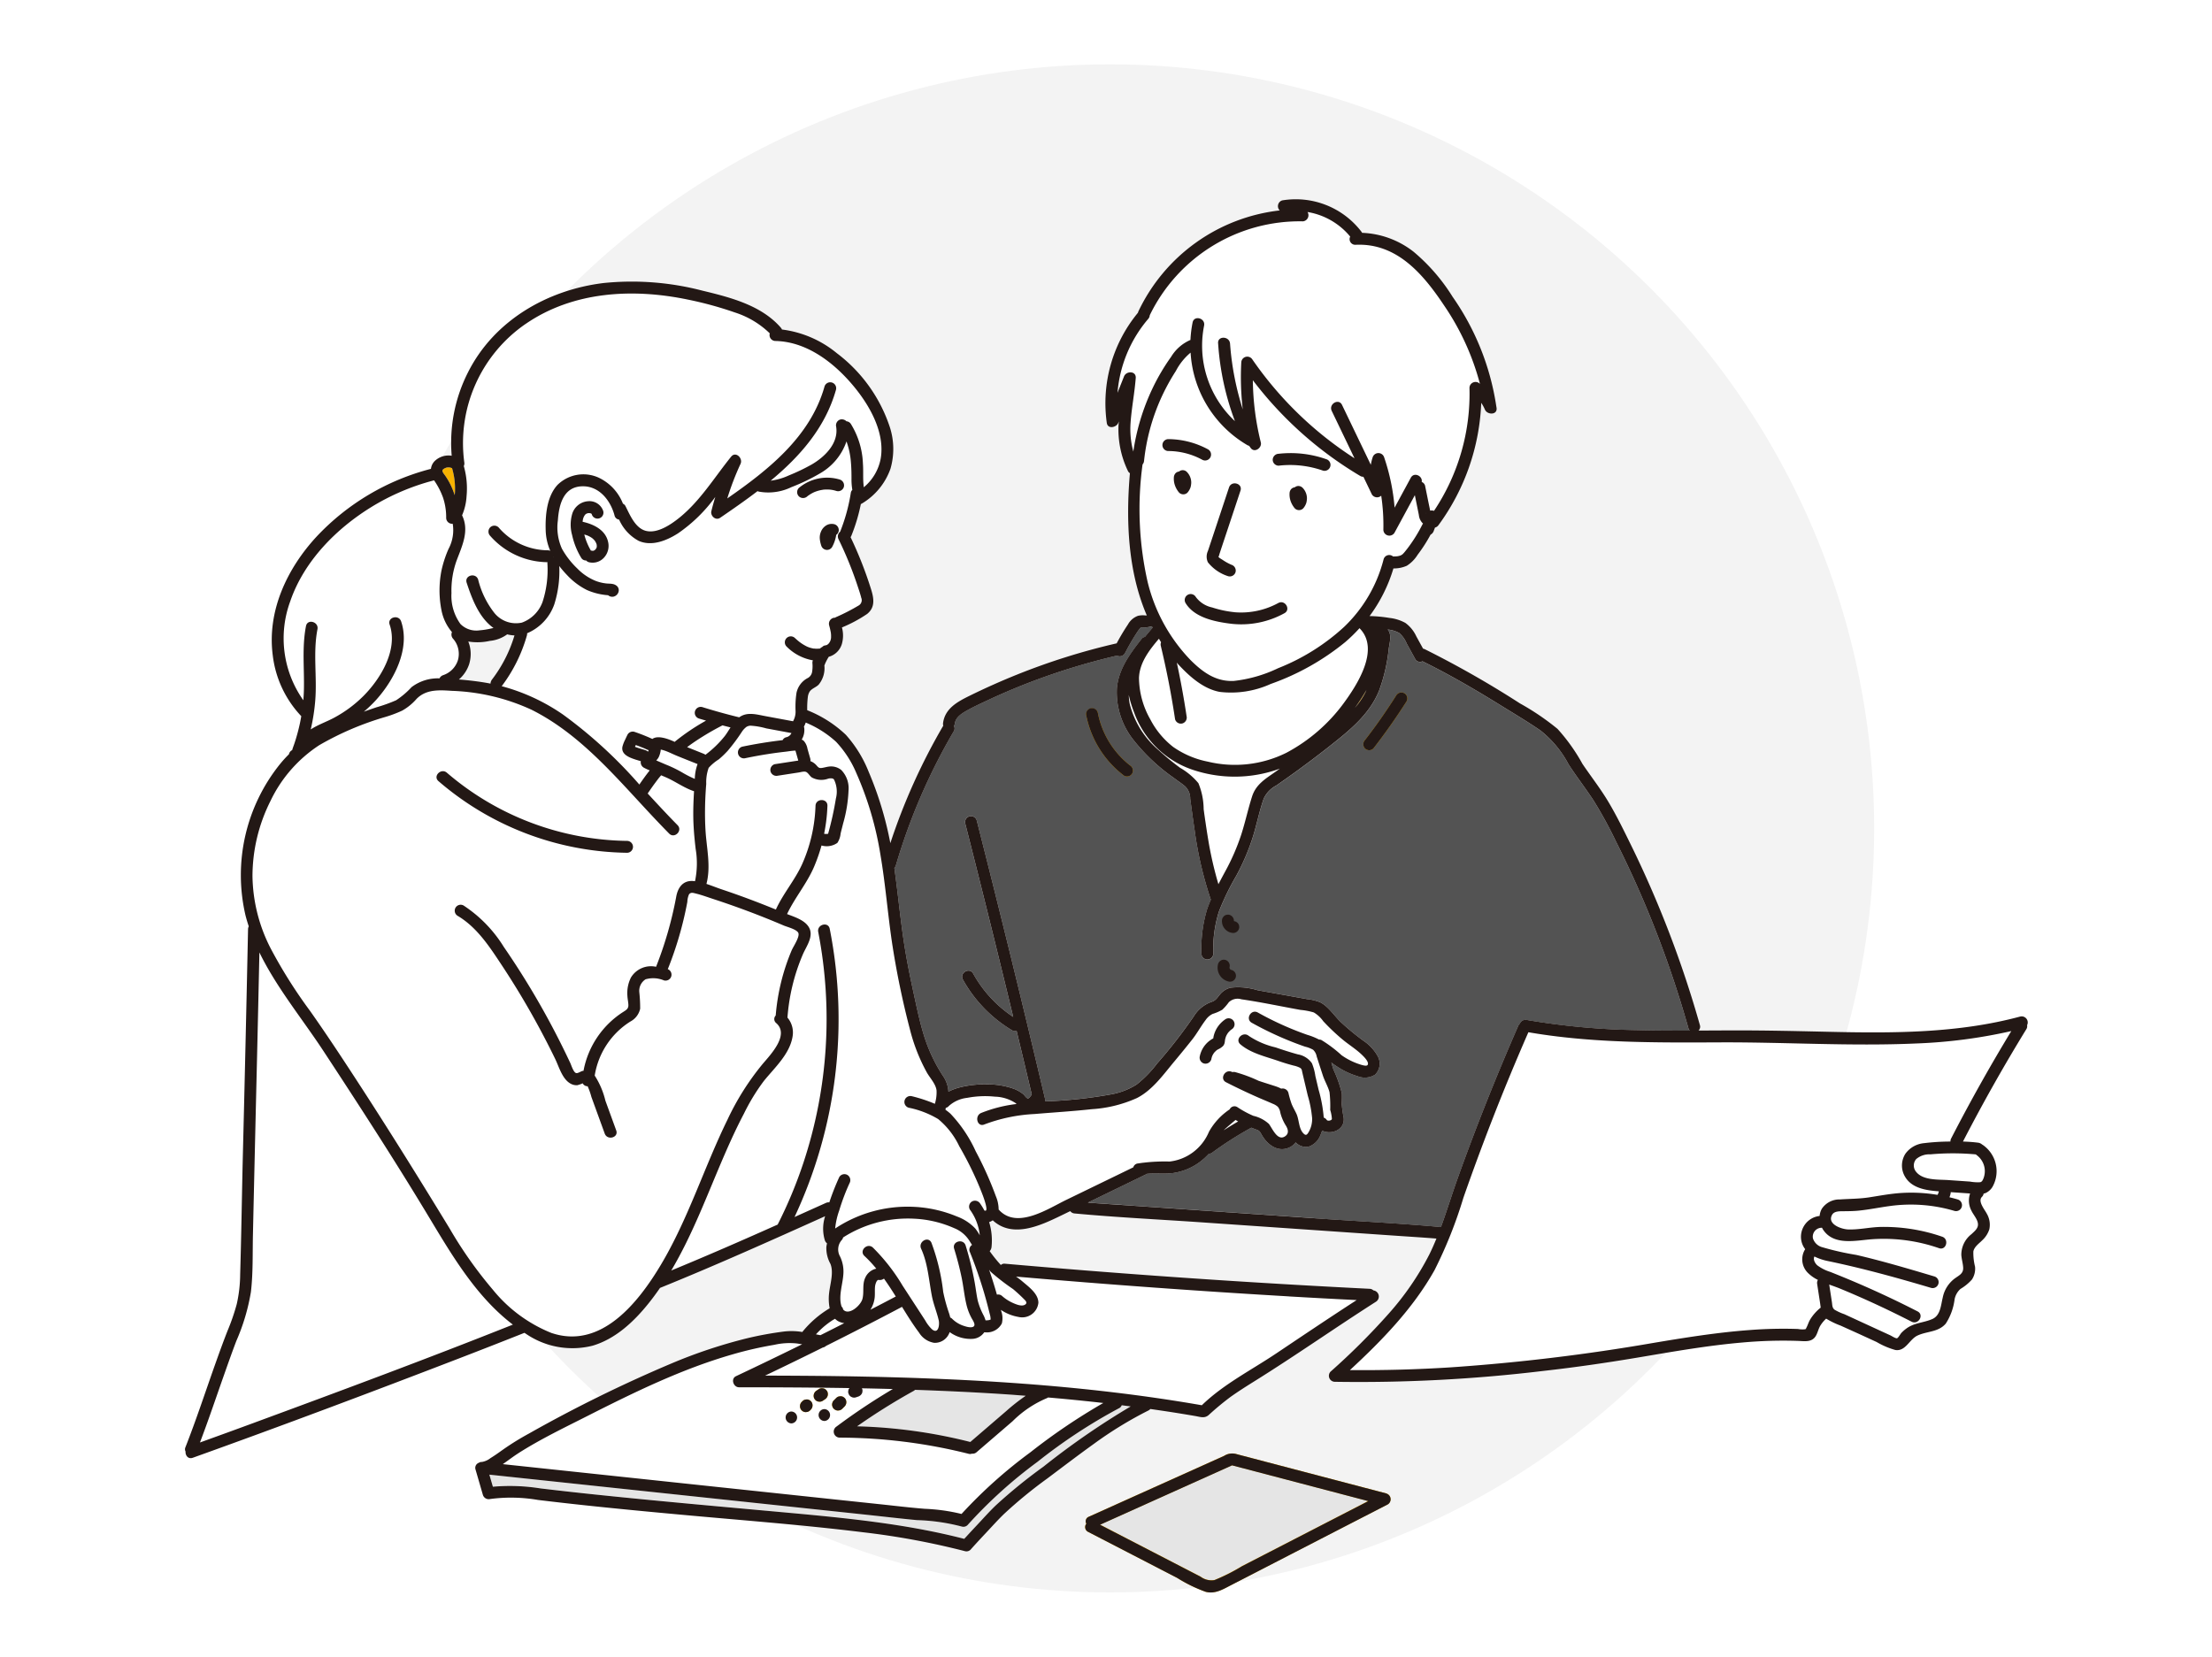 <?xml version="1.0" encoding="UTF-8"?>
<svg xmlns="http://www.w3.org/2000/svg" width="275" height="206" viewBox="0 0 275 206">
  <g id="_01" data-name="01" transform="translate(18150 17850)">
    <rect id="長方形_25023" data-name="長方形 25023" width="275" height="206" transform="translate(-18150 -17850)" fill="#fff"></rect>
    <circle id="楕円形_436" data-name="楕円形 436" cx="95" cy="95" r="95" transform="translate(-18107 -17842)" fill="#f3f3f3"></circle>
    <g id="グループ_11614" data-name="グループ 11614" transform="translate(-18127 -17874.994)">
      <path id="パス_30014" data-name="パス 30014" d="M1040.013,1283.6l.013,0-.014,0h0" transform="translate(-962.61 -1178.173)" fill="#f7b200"></path>
      <path id="パス_30015" data-name="パス 30015" d="M1062.623,1079.107a.753.753,0,0,0-.516-.91,1.325,1.325,0,0,0-1.023.149,1.613,1.613,0,0,0-.646.771,1.858,1.858,0,0,0-.149.892,3.768,3.768,0,0,0,.181.842.747.747,0,0,0,.615.53.739.739,0,0,0,.737-.353,4.525,4.525,0,0,0,.509-1.513.741.741,0,0,0,.294-.408" transform="translate(-981.371 -988.02)" fill="#f7b200"></path>
      <path id="パス_30016" data-name="パス 30016" d="M645.839,1042.827c-.023-.005-.047,0-.071,0,.005-.062,0-.124.012-.185a1.483,1.483,0,0,1,.26-.671c.017-.015.085-.093.09-.1a.071.071,0,0,0,.015-.023.1.1,0,0,0,.03-.011l.078-.042c.035-.012.1-.036.115-.04.03-.008.06-.013.09-.019s.088-.006.113-.005a.863.863,0,0,1,.1.008l.125.031.014,0,.022.016c.019.013.022.011.028.012s0,0,0,.007l.022.023.015.025c0,.009,0,.006.005.018a.74.74,0,1,0,1.427-.393,1.8,1.8,0,0,0-1.88-1.224,2.219,2.219,0,0,0-1.956,1.507,4.774,4.774,0,0,0-.035,2.693,9.247,9.247,0,0,0,1.122,2.816.68.68,0,0,0,.623.352.723.723,0,0,0,.322.209,1.907,1.907,0,0,0,1.883-.547,2.156,2.156,0,0,0,.513-2.024c-.345-1.438-1.761-2.13-3.08-2.434" transform="translate(-596.33 -952.937)" fill="#f7b200"></path>
      <path id="パス_30017" data-name="パス 30017" d="M683.955,1105.679l-.045-.058c.008,0,.027.029.045.058" transform="translate(-633.011 -1013.443)" fill="#f7b200"></path>
      <path id="パス_30018" data-name="パス 30018" d="M680.923,1123.3h0" transform="translate(-630.247 -1029.809)" fill="#f7b200"></path>
      <path id="パス_30019" data-name="パス 30019" d="M684.457,1121.366l.06-.046c0,.009-.029.028-.06.046" transform="translate(-633.517 -1027.973)" fill="#f7b200"></path>
      <path id="パス_30020" data-name="パス 30020" d="M686.966,1118.75l.012-.027c-.005.016-.01.028-.012.027" transform="translate(-635.839 -1025.57)" fill="#f7b200"></path>
      <path id="パス_30021" data-name="パス 30021" d="M668.417,1097.647l0,.008-.023.043c-.005.01-.036.054-.056.085l-.048.055c-.017.018-.034.034-.052.051a.183.183,0,0,0-.028.026l-.055.03-.05.027-.079.026-.008,0c.008,0,.017,0,.021,0H668l-.044.009h0s.008-.005.025-.009h-.059c-.019,0-.038-.009-.057-.015a.647.647,0,0,0-.133-.009,7.839,7.839,0,0,1-.785-1.857c-.013-.048-.024-.094-.036-.142.078.023.158.039.235.065.057.02.113.041.169.062l.025.009.019.009c.108.051.214.1.317.163q.09.053.176.111l.051.036a2.794,2.794,0,0,1,.252.24q.028.031.054.063l.016.019c.021.034.042.07.047.078q.044.07.082.144c.011.02.02.041.03.062a.858.858,0,0,1,.085.328l-.013-.09q0,.053.006.108c0,.019,0,.054.005.088a.115.115,0,0,0,0,.012c0,.025-.009.05-.016.074,0,0-.013.048-.024.086" transform="translate(-617.271 -1004.519)" fill="#f7b200"></path>
      <path id="パス_30022" data-name="パス 30022" d="M681.279,1123.116h.023l.016,0a.117.117,0,0,0-.039,0" transform="translate(-630.576 -1029.633)" fill="#f7b200"></path>
      <path id="パス_30023" data-name="パス 30023" d="M1025.747,1002.4c.074-.008.148-.016.223-.021a4.682,4.682,0,0,1,.544,0c.074,0,.148.011.222.018-.013,0,.165.024.189.028a4.62,4.62,0,0,1,.528.134.746.746,0,0,0,.91-.517.756.756,0,0,0-.517-.91,5.454,5.454,0,0,0-5.078,1.045.743.743,0,0,0,0,1.046.76.76,0,0,0,1.046,0l.071-.058.048-.035c.076-.05.149-.1.226-.151a4.553,4.553,0,0,1,.478-.26l.085-.039.051-.02c.086-.03.17-.062.257-.09a4.765,4.765,0,0,1,.528-.135c.021,0,.168-.027.188-.032" transform="translate(-946.45 -916.513)" fill="#f7b200"></path>
      <path id="パス_30024" data-name="パス 30024" d="M443.84,1500a35.059,35.059,0,0,1-22.423-8.476c-.717-.62-1.768.422-1.046,1.046a36.653,36.653,0,0,0,23.47,8.909.74.74,0,0,0,0-1.479" transform="translate(-388.86 -1370.451)" fill="#f7b200"></path>
      <path id="パス_30025" data-name="パス 30025" d="M1706.766,1020.318a5.23,5.23,0,0,0,2.533,1.737.745.745,0,0,0,.91-.517.758.758,0,0,0-.517-.91,6.424,6.424,0,0,1-1.084-.6c-.122-.082-.5-.276-.541-.421.036.115.152-.352.139-.312.287-.877.582-1.752.872-2.628l1.745-5.255c.3-.906-1.128-1.294-1.427-.393l-2.118,6.381c-.166.5-.334,1-.5,1.5a1.685,1.685,0,0,0-.014,1.412" transform="translate(-1579.602 -925.413)" fill="#f7b200"></path>
      <path id="パス_30026" data-name="パス 30026" d="M1676.053,1197.763a13.3,13.3,0,0,1-2.779-.589,3.393,3.393,0,0,1-2.03-1.3.74.74,0,0,0-1.277.747c1.117,1.85,3.737,2.347,5.716,2.586a11.1,11.1,0,0,0,6.57-1.312c.843-.444.1-1.722-.747-1.277a9.655,9.655,0,0,1-5.453,1.149" transform="translate(-1545.578 -1096.65)" fill="#f7b200"></path>
      <path id="パス_30027" data-name="パス 30027" d="M1653.859,990.54a1.75,1.75,0,0,0,.057-.3,1.666,1.666,0,0,0,.021-.314,1.889,1.889,0,0,0-.545-1.267.716.716,0,0,0-.976-.046.7.7,0,0,0-.422.2.822.822,0,0,0-.217.523,2.486,2.486,0,0,0,.114.935,2.852,2.852,0,0,0,.536.957.735.735,0,0,0,.523.217.725.725,0,0,0,.523-.217,1.948,1.948,0,0,0,.385-.684" transform="translate(-1528.84 -904.986)" fill="#f7b200"></path>
      <path id="パス_30028" data-name="パス 30028" d="M1846.15,1014.8a.761.761,0,0,0-.453.17.7.7,0,0,0-.422.2.822.822,0,0,0-.217.523,2.478,2.478,0,0,0,.113.935,2.853,2.853,0,0,0,.536.957.734.734,0,0,0,.523.217.725.725,0,0,0,.523-.217,1.95,1.95,0,0,0,.385-.685,1.757,1.757,0,0,0,.057-.3,1.667,1.667,0,0,0,.021-.315,1.888,1.888,0,0,0-.545-1.267.767.767,0,0,0-.523-.217" transform="translate(-1707.735 -929.381)" fill="#f7b200"></path>
      <path id="パス_30029" data-name="パス 30029" d="M1817.737,961.445a12.326,12.326,0,0,1,5.506.615.74.74,0,0,0,.393-1.427,13.348,13.348,0,0,0-5.9-.667.762.762,0,0,0-.74.74.744.744,0,0,0,.74.74" transform="translate(-1681.77 -878.55)" fill="#f7b200"></path>
      <path id="パス_30030" data-name="パス 30030" d="M1633.478,938a8.928,8.928,0,0,1,4.175,1.065.74.74,0,1,0,.747-1.277,10.5,10.5,0,0,0-4.922-1.267.74.74,0,0,0,0,1.48" transform="translate(-1511.223 -856.926)" fill="#f7b200"></path>
      <path id="パス_30031" data-name="パス 30031" d="M1734.123,1731.994l-.15-.116a.739.739,0,0,0-.25-.085c-.016,0-.031-.009-.046-.013l-.006-.005c0-.02,0-.04,0-.06a.823.823,0,0,0-.217-.523.824.824,0,0,0-.523-.217l-.2.026a.742.742,0,0,0-.326.19l-.115.15a.738.738,0,0,0-.1.374.667.667,0,0,0,0,.156,1.59,1.59,0,0,0,.059.337,1.788,1.788,0,0,0,.129.3,1.834,1.834,0,0,0,.2.27.784.784,0,0,0,.108.106,1.785,1.785,0,0,0,.266.193,1.478,1.478,0,0,0,.65.18.76.76,0,0,0,.74-.74l-.026-.2a.74.74,0,0,0-.19-.326" transform="translate(-1603.272 -1592.256)" fill="#f7b200"></path>
      <path id="パス_30032" data-name="パス 30032" d="M1726.623,1807.622a.849.849,0,0,1-.086-.026l-.052-.031c-.018-.017-.035-.035-.052-.053s-.031-.051-.046-.078-.016-.053-.022-.079,0-.047,0-.07c0,0,0,0,0-.005a.764.764,0,0,0-.075-.57.74.74,0,0,0-1.012-.265.778.778,0,0,0-.34.442,1.767,1.767,0,0,0,1.289,2.161.56.56,0,0,0,.295.013.55.55,0,0,0,.275-.088.739.739,0,0,0,.266-1.012.73.73,0,0,0-.442-.34" transform="translate(-1596.508 -1662.019)" fill="#f7b200"></path>
      <path id="パス_30033" data-name="パス 30033" d="M1695.538,1909.606a.75.75,0,0,0,.91-.517,2.649,2.649,0,0,1,.074-.3c.014-.045.031-.088.048-.132l.03-.061a2.512,2.512,0,0,1,.157-.266c.015-.023.03-.042.038-.054.031-.037.062-.074.1-.11a3.007,3.007,0,0,1,.224-.212l.013-.012s0,0,.009,0c.045-.025.085-.057.129-.084a2.043,2.043,0,0,0,.663-.451,1,1,0,0,0,.194-.505c.01-.072.019-.144.024-.216-.011.16,0,.017.006-.021a2.7,2.7,0,0,1,.087-.334l.026-.075c.012-.026.043-.1.043-.1a2.725,2.725,0,0,1,.155-.273c.029-.044.06-.086.089-.129l0,0,.019-.019c.078-.085.156-.169.242-.247.027-.025.056-.048.084-.072.008,0,.062-.042.09-.061a.74.74,0,0,0-.747-1.277,3.549,3.549,0,0,0-1.123,1.169,3.646,3.646,0,0,0-.327.751,2.73,2.73,0,0,0-.084.367c-.007.041-.011.081-.017.122-.022.011-.045.021-.067.033a2.456,2.456,0,0,0-.286.181,3.181,3.181,0,0,0-.6.538,3.26,3.26,0,0,0-.721,1.459.756.756,0,0,0,.517.91" transform="translate(-1568.857 -1752.38)" fill="#f7b200"></path>
      <path id="パス_30034" data-name="パス 30034" d="M1587.57,1387.461a45.842,45.842,0,0,1-1.289-5.659c-.2-1.218-.379-2.441-.547-3.664a8.616,8.616,0,0,0-.654-3.241,8.383,8.383,0,0,0-2.281-1.914,32.117,32.117,0,0,1-2.7-2.225,11.141,11.141,0,0,1-3.544-5.669,5.954,5.954,0,0,1-.128-1.162,13.7,13.7,0,0,0,.649,2.141,11.725,11.725,0,0,0,7.115,7.1,16.348,16.348,0,0,0,11.025-.081c-.192.136-.382.275-.575.41-1.234.867-2.406,1.549-2.887,3.059-.5,1.563-.841,3.171-1.344,4.734a27.248,27.248,0,0,1-2.023,4.635q-.413.764-.817,1.535" transform="translate(-1459.103 -1252.524)" fill="#fff"></path>
      <path id="パス_30035" data-name="パス 30035" d="M1596.143,1254.13a.726.726,0,0,0-.03.458q1.085,4.52,1.773,9.122a.745.745,0,0,0,.91.517.759.759,0,0,0,.516-.91q-.5-3.344-1.213-6.651c.073.081.137.167.211.247,1.37,1.471,3.067,3,5.1,3.389a11.927,11.927,0,0,0,6.367-.985,30.806,30.806,0,0,0,9.257-5.2,19.765,19.765,0,0,0,1.783-1.736c.015.018.026.037.043.055,2.52,2.61-.361,7.035-2.046,9.324a21.139,21.139,0,0,1-7.092,6.118,14.368,14.368,0,0,1-9.773,1.1,11.287,11.287,0,0,1-4.306-1.83,10.4,10.4,0,0,1-2.846-3.44,10.592,10.592,0,0,1-1.4-5.14c.068-1.9,1.291-3.471,2.481-4.874.09.146.172.295.266.439" transform="translate(-1474.805 -1149.282)" fill="#fff"></path>
      <path id="パス_30036" data-name="パス 30036" d="M1955.715,1355.388c-.047.1-.084.21-.134.311a9.345,9.345,0,0,1-1.312,1.932,23.249,23.249,0,0,0,1.446-2.244" transform="translate(-1808.825 -1244.622)" fill="#f7b200"></path>
      <path id="パス_30037" data-name="パス 30037" d="M2072.079,1060.042c0-.023.025-.033.056-.04a.437.437,0,0,0-.056.04" transform="translate(-1917.867 -971.22)" fill="#f7b200"></path>
      <path id="パス_30038" data-name="パス 30038" d="M1580.746,558.3a.762.762,0,0,0,.613-1.163,8.707,8.707,0,0,1,5.308,3.058.7.7,0,0,0,.651,1.017c5.177-.253,8.466,3.7,11.079,7.63a31.534,31.534,0,0,1,4.4,9.668c-.015-.012-.026-.026-.041-.037a.75.75,0,0,0-1.263.523,26.175,26.175,0,0,1-4.409,15.3.866.866,0,0,0-.478-.025l-.031-.152-.2-.963-.4-1.977a.678.678,0,0,0-.421-.475c.147-.736-.943-1.286-1.355-.523l-2.015,3.718a25.991,25.991,0,0,0-1.3-6.26.747.747,0,0,0-1.427,0,6.024,6.024,0,0,0-.229.932l-3.581-7.448c-.412-.858-1.688-.108-1.278.747l2.832,5.891a44.987,44.987,0,0,1-12.7-12.288.747.747,0,0,0-1.379.373,34.454,34.454,0,0,0,.185,5.839,35.4,35.4,0,0,1-1.585-8.21c-.1-.936-1.584-.946-1.479,0a33.682,33.682,0,0,0,2.091,9.666,12.808,12.808,0,0,1-3.836-11.877c.188-.93-1.238-1.327-1.427-.393a14.508,14.508,0,0,0-.268,2.177,5.212,5.212,0,0,0-2.4,2.092,25.96,25.96,0,0,0-2.374,4.05,27.587,27.587,0,0,0-2.33,7.737,10.669,10.669,0,0,1-.341-3.614c.133-1.852.5-3.679.64-5.531.07-.9-1.169-.909-1.453-.2l-.813,2.04a16.117,16.117,0,0,1,3.82-9.195.741.741,0,0,0,.187-.446,20.715,20.715,0,0,1,19-11.683" transform="translate(-1441.806 -505.777)" fill="#fff"></path>
      <path id="パス_30039" data-name="パス 30039" d="M1595.294,806a.765.765,0,0,0,.172-.416,25.544,25.544,0,0,1,2.072-7.717,26.19,26.19,0,0,1,1.885-3.477,7.425,7.425,0,0,1,1.834-2.283,14.3,14.3,0,0,0,7.051,11.5.762.762,0,0,0,.223.085c.073.1.142.2.219.3.484.613,1.4-.061,1.236-.72a33.141,33.141,0,0,1-.991-7.734,46.686,46.686,0,0,0,13.353,11.906.71.71,0,0,0,.392.1l1.057,2.2a.756.756,0,0,0,1.158.151,24.8,24.8,0,0,1,.268,4.243.745.745,0,0,0,1.379.373l2.535-4.68.5,2.469a1.668,1.668,0,0,0,.523,1.071.563.563,0,0,0-.068.08,18.862,18.862,0,0,1-1.7,2.778l-.119.159-.063.084c-.078.1-.157.2-.237.3s-.16.2-.247.291c-.043.046-.088.089-.133.133s-.037.034,0,0l-.059.04a1.887,1.887,0,0,1-.169.094l-.037.013c-.068.021-.136.041-.206.057l-.107.022-.125.015c-.06.005-.121.009-.182.012-.093,0-.185.006-.278.008a.723.723,0,0,0-1.177.352,17.658,17.658,0,0,1-4.919,8.411,26.42,26.42,0,0,1-8.2,5.13,17.023,17.023,0,0,1-5.5,1.581c-2.21.111-3.839-1.064-5.345-2.555a21.206,21.206,0,0,1-5.377-9.764,41.061,41.061,0,0,1-.627-14.61" transform="translate(-1476.236 -723.265)" fill="#fff"></path>
      <path id="パス_30040" data-name="パス 30040" d="M884.134,1428.7a1.4,1.4,0,0,1-.492,0,20.864,20.864,0,0,0,.413-3.478c.031-.952-1.448-.951-1.479,0a19.272,19.272,0,0,1-1.655,7.234c-.9,2-2.37,3.67-3.274,5.666q-3.333-1.367-6.749-2.516c-.595-.2-1.235-.462-1.884-.675.585-2.241,0-4.49-.122-6.748-.072-1.295-.071-2.6-.017-3.89q.038-.9.114-1.792a5.272,5.272,0,0,1,.3-2,5.932,5.932,0,0,1,1.266-1.061,12.486,12.486,0,0,0,1.079-1.032,22.6,22.6,0,0,0,1.82-2.446,2.812,2.812,0,0,1,.294-.353.708.708,0,0,0,.148-.139,1.027,1.027,0,0,1,.59-.215,9.2,9.2,0,0,1,1.963.336l3.136.583a.91.91,0,0,1-.637.519.67.67,0,0,0-.458.363q-2.524.293-5.015.81a.74.74,0,1,0,.393,1.427q1.661-.346,3.341-.592.778-.113,1.559-.2c.419-.047.876-.133,1.314-.147.042.147.084.3.126.443l.227.8c-.977.147-1.953.3-2.929.449a.745.745,0,0,0-.517.91.758.758,0,0,0,.91.517l2.6-.4c.264-.041.7-.183.945-.046s.423.491.671.665a2.447,2.447,0,0,0,2.014.159,1.18,1.18,0,0,1,.541-.031.413.413,0,0,1,.2.122,3.413,3.413,0,0,1,.243,2.363,39.841,39.841,0,0,1-.971,4.4" transform="translate(-804.172 -1300.024)" fill="#fff"></path>
      <path id="パス_30041" data-name="パス 30041" d="M788.63,1457.125l-.006,0h0l0,0-.14-.059-.318-.135q-.369-.157-.737-.318l-.186-.083a1.65,1.65,0,0,0,.3-.393,2.855,2.855,0,0,0,.262-.952c.036.007.073.011.109.019a4.739,4.739,0,0,1,.675.219c.415.166.816.367,1.23.537.851.349,1.707.685,2.562,1.026a5.691,5.691,0,0,0-.342,1.843,12.735,12.735,0,0,1-1.593-.811,16.085,16.085,0,0,0-1.8-.886c.037.016.07.029-.006,0" transform="translate(-728.648 -1336.988)" fill="#fff"></path>
      <path id="パス_30042" data-name="パス 30042" d="M751.688,1447.777l-.039-.017,0-.009.039-.089c.018-.041.039-.081.058-.122.162.06.326.114.487.177l.245.1.122.05.009,0,.009,0c.177.077.353.154.529.235a1.189,1.189,0,0,0,.2.071,1.062,1.062,0,0,1-.082.19.915.915,0,0,0-.279-.169c-.217-.081-.443-.138-.664-.206-.144-.044-.287-.089-.429-.139-.07-.025-.14-.05-.209-.078" transform="translate(-695.709 -1329.915)" fill="#fff"></path>
      <path id="パス_30043" data-name="パス 30043" d="M776.631,1468.3l.008.007-.008-.006s0,0,0,0" transform="translate(-718.831 -1349.133)" fill="#f7b200"></path>
      <path id="パス_30044" data-name="パス 30044" d="M844.14,1414.972c-.239.37-.464.751-.724,1.089a13.184,13.184,0,0,1-2.393,2.313,1.022,1.022,0,0,0-.233-.131l-2.046-.819c.192-.145.391-.29.615-.448q.654-.457,1.334-.878,1.194-.743,2.449-1.383c.332.089.665.171,1,.256" transform="translate(-776.321 -1299.534)" fill="#fff"></path>
      <path id="パス_30045" data-name="パス 30045" d="M1050.1,1286.454c.026-.007.137.024.025,0l-.025,0" transform="translate(-971.951 -1180.818)" fill="#f7b200"></path>
      <path id="パス_30046" data-name="パス 30046" d="M1073.647,1279.316c.031-.022.062-.037,0,0l0,0" transform="translate(-993.742 -1174.191)" fill="#f7b200"></path>
      <path id="パス_30047" data-name="パス 30047" d="M573.727,959.774a.766.766,0,0,1-.343,1.013,24.552,24.552,0,0,1-2.8,1.433.786.786,0,0,0-.1.066.625.625,0,0,0-.213.026.754.754,0,0,0-.517.91c.048.181.1.363.137.546.02.086.038.173.054.259q.012.065.023.13l.01.071.006.058c0,.054.009.109.011.163,0,.087,0,.174,0,.261,0,.043-.005.087-.008.13,0,.007,0,0,0,.01-.015.068-.027.136-.047.2q-.014.047-.03.094l-.014.037c-.018.036-.043.087-.051.1-.031.056-.068.108-.1.163-.018.021-.036.042-.056.062s-.082.069-.117.107c-.023.014-.045.029-.069.043l-.061.03a1.33,1.33,0,0,1-.21.047.566.566,0,0,0-.331.19.8.8,0,0,0-.277.2.506.506,0,0,0-.062,0,3.673,3.673,0,0,1-.49.017,1.135,1.135,0,0,0-.245-.019l-.081-.014a3.624,3.624,0,0,1-.448-.118c-.009,0-.154-.059-.206-.077.034.015.084.041,0,0l-.015-.007-.011,0,.01,0-.108-.051a5.435,5.435,0,0,1-.808-.49l-.091-.067h0c-.062-.049-.124-.1-.184-.149-.133-.111-.263-.227-.39-.345a.74.74,0,0,0-1.046,1.046,6.065,6.065,0,0,0,3.291,1.733.71.71,0,0,0-.064.338,4.161,4.161,0,0,1-.055,1.187,1.073,1.073,0,0,1-.6.717,2.7,2.7,0,0,0-1.325,1.812,11.63,11.63,0,0,0-.12,2.135,2.411,2.411,0,0,1-.308,1.388l-3.509-.652c-1.063-.2-2.18-.533-3.145.133-.013.009-.025.021-.038.03-1.543-.376-3.074-.8-4.588-1.273a.74.74,0,1,0-.393,1.427c.285.09.573.168.86.254a27,27,0,0,0-3.857,2.6c-.015.012-.019.032-.033.046-.225-.1-.449-.2-.679-.282-.573-.215-1.55-.493-2.108-.083a23.1,23.1,0,0,0-2.244-.89.744.744,0,0,0-.835.34c-.106.213-.208.427-.306.643a4.116,4.116,0,0,0-.335.869c-.189.974.9,1.361,1.628,1.6.219.07.441.133.661.2a.755.755,0,0,0,.362.8,6.1,6.1,0,0,0,.717.333l.025.011c-.454.568-.877,1.162-1.29,1.761a57.436,57.436,0,0,0-9.5-8.707,24.531,24.531,0,0,0-7.615-3.523,19.124,19.124,0,0,0,3.131-6.3.751.751,0,0,0,.026-.282,6.08,6.08,0,0,0,3.38-3.589,13.7,13.7,0,0,0,.62-4.772,13.389,13.389,0,0,0,.995,1.153,8.6,8.6,0,0,0,2.464,1.841,8,8,0,0,0,2.616.638.774.774,0,0,0,.693.17.842.842,0,0,0,.6-.586.716.716,0,0,0-.19-.72c-.406-.352-.826-.272-1.328-.325a5.365,5.365,0,0,1-1.306-.312,6.676,6.676,0,0,1-2.3-1.547,10.384,10.384,0,0,1-1.912-2.46,6.466,6.466,0,0,1-.506-3.521c.134-1.949.682-4.2,3.048-4.243,2.1-.042,3.5,1.76,4,3.629a.662.662,0,0,0,.568.514,5.539,5.539,0,0,0,2.429,2.641c1.634.725,3.495-.04,4.9-.939a19.059,19.059,0,0,0,4.629-4.524q-.266.874-.489,1.763c-.146.586.53,1.216,1.087.835,1.549-1.059,3.128-2.153,4.653-3.318a.785.785,0,0,0,.172.062,6.563,6.563,0,0,0,4.031-.555,24.486,24.486,0,0,0,3.567-1.716,7.3,7.3,0,0,0,3.289-3.974,9.823,9.823,0,0,1,.553,2.628c.061.732.074,1.468.069,2.2a8.107,8.107,0,0,0,.081,1.054c0,.039.015.093.025.154a.561.561,0,0,0-.183.325,22.347,22.347,0,0,1-1.334,4.873.748.748,0,0,0-.2.927,46.371,46.371,0,0,1,2.376,5.834c.153.466.316.935.439,1.41" transform="translate(-489.672 -860.489)" fill="#fff"></path>
      <path id="パス_30048" data-name="パス 30048" d="M615.3,1133.615c-.009,0-.018,0-.027,0s0-.021.005-.032l.021.037" transform="translate(-569.479 -1039.321)" fill="#f7b200"></path>
      <path id="パス_30049" data-name="パス 30049" d="M454.336,697.067c5.91-4.053,13.308-4.426,20.143-3.006a44.828,44.828,0,0,1,5.843,1.6,11.048,11.048,0,0,1,4.339,2.6.735.735,0,0,0,.69.945c3.985.079,7.422,2.794,9.845,5.756,1.938,2.369,3.791,5.672,3.257,8.85a6.06,6.06,0,0,1-2.108,3.588c-.011-.111-.023-.223-.034-.338-.081-.856-.008-1.728-.073-2.588a10.081,10.081,0,0,0-1.5-4.95.719.719,0,0,0-.546-.329.818.818,0,0,0-.76-.224.758.758,0,0,0-.517.91c.313,2.07-1.434,3.752-3.057,4.692a24.86,24.86,0,0,1-2.837,1.356,7.655,7.655,0,0,1-2.255.652c3.652-3.029,6.787-6.591,8.121-11.3a.74.74,0,0,0-1.427-.393c-1.765,6.229-6.961,10.337-12.086,13.9a34.056,34.056,0,0,1,1.648-4.3c.325-.7-.593-1.6-1.162-.9-2.082,2.576-3.847,5.509-6.455,7.609-1.053.848-2.748,2-4.177,1.614-1.3-.35-1.953-1.969-2.5-3.051a.662.662,0,0,0-.325-.323,5.981,5.981,0,0,0-3.028-3.239,4.588,4.588,0,0,0-5.1.9c-1.344,1.456-1.535,3.8-1.474,5.688a6.881,6.881,0,0,0,.569,2.515.752.752,0,0,0-.314-.066,8.136,8.136,0,0,1-6.114-2.848.747.747,0,0,0-1.046,0,.755.755,0,0,0,0,1.046,9.581,9.581,0,0,0,7.136,3.279.689.689,0,0,0-.022.109,12.872,12.872,0,0,1-.6,4.833,4.285,4.285,0,0,1-2.563,2.571,3.446,3.446,0,0,1-3.46-1.241,10.968,10.968,0,0,1-1.986-4.113c-.3-.9-1.725-.515-1.427.393.677,2.061,1.552,4.357,3.34,5.631-.086.018-.172.035-.251.052a9.789,9.789,0,0,1-1.5.241,2.771,2.771,0,0,1-2.358-.784,5.967,5.967,0,0,1-1.122-3.852,10.956,10.956,0,0,1,.658-4.091c.69-1.827,1.583-3.681.661-5.575a6.992,6.992,0,0,0,.56-2.4,10.1,10.1,0,0,0-.345-3.724.77.77,0,0,0,.062-.453,17.99,17.99,0,0,1,7.652-17.242" transform="translate(-411.96 -631.817)" fill="#fff"></path>
      <path id="パス_30050" data-name="パス 30050" d="M430.487,983.787a1.05,1.05,0,0,1,.748.04l.022.005a8.952,8.952,0,0,1,.356,3.086c-.006.091-.021.181-.03.272a9.264,9.264,0,0,0-.618-1.5,8.861,8.861,0,0,0-.553-.915c-.107-.156-.4-.473-.342-.675.044-.148.287-.262.417-.308" transform="translate(-398.055 -900.628)" fill="#f7b200"></path>
      <path id="パス_30051" data-name="パス 30051" d="M165.834,1020.364c1.721-4.933,5.688-8.945,10.067-11.641a28.66,28.66,0,0,1,7.785-3.311,9.117,9.117,0,0,1,1.123,2.171,7.791,7.791,0,0,1,.383,2.5.741.741,0,0,0,.812.728,4.937,4.937,0,0,1-.519,3.127,14.13,14.13,0,0,0-.866,2.629,12.678,12.678,0,0,0-.009,5.015,5.881,5.881,0,0,0,1.3,2.7.772.772,0,0,0,.144.828,2.848,2.848,0,0,1,.594,2.673,2.88,2.88,0,0,1-1.829,1.852.781.781,0,0,0-.46.4,5.4,5.4,0,0,0-3.474,1.093,10.181,10.181,0,0,1-1.911,1.626,19.048,19.048,0,0,1-2.431.873q-.8.268-1.59.551a15.856,15.856,0,0,0,1.583-1.528c2.21-2.479,4.2-6.329,3.053-9.7-.305-.9-1.735-.511-1.427.393,1.07,3.139-1.119,6.741-3.273,8.9a15.638,15.638,0,0,1-3.637,2.689c-.938.507-2.007.864-2.9,1.454a24.827,24.827,0,0,0,.56-3.589c.24-2.95-.292-5.948.276-8.872.181-.93-1.245-1.328-1.427-.393-.515,2.65-.188,5.312-.26,7.987-.011.413-.037.825-.07,1.236a13.315,13.315,0,0,1-1.59-12.4" transform="translate(-152.721 -920.692)" fill="#fff"></path>
      <path id="パス_30052" data-name="パス 30052" d="M31.706,1852.707q-3.414,1.257-6.836,2.49c1.03-2.7,1.953-5.45,2.914-8.177.525-1.488,1.048-2.978,1.61-4.453a25.511,25.511,0,0,0,1.81-6.083c.276-2.336.2-4.732.251-7.081q.079-3.606.163-7.213.168-7.289.343-14.578.157-6.673.3-13.347c2.123,4.357,5.307,8.215,7.952,12.241,4.353,6.626,8.667,13.282,12.767,20.067,3.021,5,6.076,10.379,10.794,13.968-10.62,4.229-21.342,8.215-32.068,12.165" transform="translate(-23.02 -1650.836)" fill="#fff"></path>
      <path id="パス_30053" data-name="パス 30053" d="M149.893,1436.2a18.021,18.021,0,0,1-7.334-5.405,51.882,51.882,0,0,1-5.365-7.6c-3.823-6.276-7.7-12.505-11.714-18.665-1.84-2.827-3.694-5.635-5.638-8.391a61.057,61.057,0,0,1-4.86-7.7,20.2,20.2,0,0,1-2.3-9.042,20.889,20.889,0,0,1,2.239-9.368,17.016,17.016,0,0,1,6.067-6.937,36.965,36.965,0,0,1,8.21-3.507,15.237,15.237,0,0,0,2.094-.791,6.687,6.687,0,0,0,1.775-1.445c1.188-1.225,2.819-1.121,4.4-1.014a25.725,25.725,0,0,1,9.9,2.347c5.577,2.785,9.77,7.549,13.936,12.052,1.045,1.13,2.1,2.253,3.178,3.349.67.679,1.715-.367,1.046-1.046-1.263-1.281-2.489-2.608-3.715-3.937.3-.439.6-.877.92-1.306q.117-.159.236-.317l.065-.086.1-.133c.114-.144.235-.284.354-.424l.564.241c1.212.522,2.273,1.328,3.527,1.742-.069,1.092-.109,2.185-.092,3.279.02,1.3.141,2.576.288,3.865a10.761,10.761,0,0,1-.071,4.021c0,.008,0,.016,0,.024-.116-.013-.232-.026-.347-.029-1.2-.031-1.783.849-1.987,1.919a47.071,47.071,0,0,1-2.513,8.753,2.91,2.91,0,0,0-3.124,1.333,4.322,4.322,0,0,0-.435,2.275c.018.373.105.74.123,1.112.023.5-.264.649-.656.9a11.1,11.1,0,0,0-4.924,7.317c-.038,0-.077,0-.114.011-.219.042-.6.335-.821.26-.322-.108-.581-.972-.706-1.239q-.424-.906-.867-1.8a100.217,100.217,0,0,0-7.407-12.646,16.583,16.583,0,0,0-5-5.147.74.74,0,0,0-.747,1.277c2.408,1.42,3.969,3.831,5.477,6.112q2.484,3.756,4.628,7.721,1.054,1.949,2.022,3.942c.5,1.02.909,2.62,2.024,3.149a1.475,1.475,0,0,0,.748.141,3.794,3.794,0,0,0,.661-.234.661.661,0,0,0,.612.365,8.491,8.491,0,0,1,.47,1.333l1.657,4.555c.323.888,1.753.5,1.427-.393l-1.346-3.7a10.133,10.133,0,0,0-1.3-3.073c-.009-.011-.02-.021-.03-.031a9.733,9.733,0,0,1,4.443-6.74,2.36,2.36,0,0,0,1.209-1.589,18.294,18.294,0,0,0-.107-2.058,1.7,1.7,0,0,1,.781-1.6,3.456,3.456,0,0,1,2.291.139.74.74,0,0,0,.471-1.4,44.241,44.241,0,0,0,2.43-8.37,2.5,2.5,0,0,1,.214-.943c.235-.278.531-.165.84-.09.723.175,1.436.441,2.143.672q2.207.721,4.381,1.537,2.22.833,4.4,1.765c.415.178,1.6.468,1.817.914.229.464-.623,1.707-.817,2.161a26.29,26.29,0,0,0-1.991,8.122.633.633,0,0,0,.062.937c1.673,1.458-.687,3.91-1.68,5.077a32.676,32.676,0,0,0-4.381,6.941c-2.91,5.942-4.878,12.338-8.279,18.039-2.778,4.657-7.4,10.536-13.554,8.489" transform="translate(-104.292 -1245.449)" fill="#fff"></path>
      <path id="パス_30054" data-name="パス 30054" d="M1107.507,2242.883q.987,2.441,1.742,4.966.369,1.24.678,2.5c.056.229.127.461.166.694.013.08.01.321.056.253-.105.156-.487.153-.667.161a4.05,4.05,0,0,0-.221-.576,8.693,8.693,0,0,1-.744-1.864c-.162-.734-.245-1.485-.377-2.224a38.439,38.439,0,0,0-1.135-4.647c-.281-.906-1.71-.52-1.427.393.364,1.176.677,2.365.927,3.571.246,1.18.349,2.4.648,3.566a6.71,6.71,0,0,0,.595,1.5c.135.254.573.846.226,1.059-.33.2-.972-.018-1.3-.129a3.628,3.628,0,0,1-1.347-.851.754.754,0,0,0-.235-.156c-.041-.18-.09-.358-.148-.533a20.637,20.637,0,0,1-.726-2.644,25.842,25.842,0,0,0-1.467-6.126c-.4-.865-1.671-.114-1.277.747.841,1.841.956,3.907,1.336,5.869.2,1.039.612,2,.85,3.024.129.552-.031,1.786-.831,1.134a4.568,4.568,0,0,1-.842-1.1l-.855-1.311-1.954-3a23.749,23.749,0,0,0-3.7-4.747c-.7-.64-1.752.4-1.046,1.046a15.252,15.252,0,0,1,1.47,1.575,1.947,1.947,0,0,0-1.375,1.131c-.4.846-.118,1.761-.346,2.631-.223.846-1.75,2.147-2.409,1.3a.627.627,0,0,0-.081-.229.789.789,0,0,0-.1-.106c-.437-1.281.152-2.8.22-4.1a4.3,4.3,0,0,0-.423-2.154,1.761,1.761,0,0,1,.213-2.027.745.745,0,0,0,.175-.327,14.953,14.953,0,0,1,8.959-2.325,13.823,13.823,0,0,1,4.845,1.166,3.986,3.986,0,0,1,1.895,1.568c.109.177.218.352.333.522a.709.709,0,0,0-.306.8" transform="translate(-1009.962 -2062.282)" fill="#fff"></path>
      <path id="パス_30055" data-name="パス 30055" d="M1145.946,2339.433a.871.871,0,0,0,.662-.162c.514.722,1,1.467,1.469,2.226q-1.575.831-3.159,1.648a3.555,3.555,0,0,0,.535-1.527c.051-.474-.01-.957.052-1.429.022-.166.176-.791.441-.755" transform="translate(-1059.71 -2155.28)" fill="#fff"></path>
      <path id="パス_30056" data-name="パス 30056" d="M1055.1,2407.224c.073-.061.148-.119.222-.179l.008-.007.018-.013.1-.077q.242-.179.493-.347c.133-.089.276-.163.413-.246a1.856,1.856,0,0,0,.33.265,2.091,2.091,0,0,0,.82.278c-.988.5-1.975,1.008-2.967,1.5q-.278-.052-.56-.108a12.09,12.09,0,0,1,1.121-1.071" transform="translate(-975.538 -2217.372)" fill="#fff"></path>
      <path id="パス_30057" data-name="パス 30057" d="M532.847,2460.345c2.726-1.735,5.708-3.165,8.588-4.625,5.8-2.941,11.7-5.827,17.969-7.632a46.008,46.008,0,0,1,5.231-1.2,8.555,8.555,0,0,1,2.831-.166l.63.1q-4.1,2.02-8.226,3.968c-.687.323-.32,1.378.373,1.378,4.58,0,9.161.025,13.742.1-.021.026-.051.042-.067.073a.549.549,0,0,0-.088.275.561.561,0,0,0,.013.3l.075.177a.743.743,0,0,0,.265.265l.177.075a.747.747,0,0,0,.393,0l.3-.1a.763.763,0,0,0,.517-.91l-.05-.119q1.925.038,3.85.091a78.06,78.06,0,0,0-7.006,4.649.746.746,0,0,0,.373,1.378,66.332,66.332,0,0,1,16.023,2.005.706.706,0,0,0,.441-.012.731.731,0,0,0,.576-.183l4.47-3.845a13.369,13.369,0,0,1,4.214-2.847.785.785,0,0,0,.205-.108q3.44.293,6.871.685a75.505,75.505,0,0,0-9.086,6.146,59.256,59.256,0,0,0-8.543,7.654,22.891,22.891,0,0,0-4.537-.643c-1.868-.145-3.73-.373-5.594-.57q-6.012-.635-12.024-1.277l-23.909-2.542-10.965-1.166c.657-.458,1.293-.949,1.968-1.379" transform="translate(-491.368 -2254.679)" fill="#fff"></path>
      <path id="パス_30058" data-name="パス 30058" d="M1136.787,2531.359a63.934,63.934,0,0,0-14.067-1.945,77.852,77.852,0,0,1,7.031-4.4.764.764,0,0,0,.174-.134c3.96.135,7.918.323,11.872.594.629.043,1.257.1,1.886.143a24.536,24.536,0,0,0-2.421,1.9l-4.474,3.849" transform="translate(-1039.163 -2327.073)" fill="#e5e5e5"></path>
      <path id="パス_30059" data-name="パス 30059" d="M1315.142,2785.01a.748.748,0,0,0,.017-.116.584.584,0,0,1-.017.116" transform="translate(-1217.264 -2567.738)" fill="#f7b200"></path>
      <path id="パス_30060" data-name="パス 30060" d="M577.286,2558.256a64.4,64.4,0,0,0-5.843,4.751c-.8.757-1.536,1.592-2.289,2.395-.477.509-.954,1.017-1.423,1.533-.077.084-.164.172-.251.264-7.253-1.871-14.735-2.592-22.176-3.271-7.947-.725-15.9-1.422-23.836-2.252q-3.345-.35-6.684-.75a24.2,24.2,0,0,0-5.9-.208l-.437-1.5q23.294,2.478,46.589,4.954c2.189.232,4.378.492,6.57.7a24.5,24.5,0,0,1,5.576.8.724.724,0,0,0,.72-.19,57.582,57.582,0,0,1,8.689-7.858,66.918,66.918,0,0,1,10.133-6.664.645.645,0,0,0,.339-.369c.372.046.744.1,1.115.144a96.405,96.405,0,0,0-10.888,7.521" transform="translate(-470.604 -2350.874)" fill="#e5e5e5"></path>
      <path id="パス_30061" data-name="パス 30061" d="M1034.135,2338.105q4.224.246,8.45.456c-3.366,2.18-6.692,4.415-10.023,6.649-3.105,2.082-6.525,3.806-9.229,6.429-14.78-2.578-29.8-3.384-44.781-3.612-3.171-.048-6.342-.066-9.514-.074q3.6-1.72,7.176-3.495a.747.747,0,0,0,.4-.2q4.751-2.374,9.447-4.855c.677,1.1,1.36,2.2,2.126,3.218a2.712,2.712,0,0,0,1.867,1.254,1.925,1.925,0,0,0,1.832-1.1,2.384,2.384,0,0,0,.1-.233,4.4,4.4,0,0,0,2.852.841,1.885,1.885,0,0,0,1.442-.816.8.8,0,0,0,.13.006,2.1,2.1,0,0,0,2.057-1.1,2.622,2.622,0,0,0-.074-1.536c-.013-.053-.028-.106-.041-.158a5.524,5.524,0,0,0,2.159.873,2.022,2.022,0,0,0,2.5-1.754c0-1.134-1.215-1.991-1.989-2.656-.25-.215-.517-.41-.788-.6q16.93,1.466,33.9,2.459" transform="translate(-896.919 -2151.926)" fill="#fff"></path>
      <path id="パス_30062" data-name="パス 30062" d="M1346.2,2326.609c.45.38.889.781,1.307,1.2.2.2.522.476.207.708-.395.291-1.062.014-1.457-.152a5.306,5.306,0,0,1-1.429-.9.722.722,0,0,0-.646-.171q-.439-1.561-.97-3.093c.077.093.149.191.232.28a27.631,27.631,0,0,0,2.757,2.128" transform="translate(-1243.243 -2141.332)" fill="#fff"></path>
      <path id="パス_30063" data-name="パス 30063" d="M850.5,1469.8a.761.761,0,0,0-1.012-.265.746.746,0,0,0-.265,1.012,6.432,6.432,0,0,1,1.051,2.212,5.853,5.853,0,0,1,.179.987,6.358,6.358,0,0,0-.556-.841,5.932,5.932,0,0,0-2.284-1.5,15.761,15.761,0,0,0-5.185-1.192,16.274,16.274,0,0,0-9.955,2.686,9.153,9.153,0,0,1,.5-2.229,26.309,26.309,0,0,1,1.289-3.418.762.762,0,0,0-.265-1.012.746.746,0,0,0-1.012.265,29.677,29.677,0,0,0-1.237,3.145.768.768,0,0,0-.417.064l-3.91,1.757a57.953,57.953,0,0,0,4.375-35.838c-.183-.933-1.609-.538-1.427.393a56.886,56.886,0,0,1-1.847,28.712,55.615,55.615,0,0,1-3.185,7.645c0,.008-.006.016-.009.024-4.388,1.961-8.795,3.884-13.236,5.716,2.7-4.543,4.529-9.576,6.635-14.422.747-1.717,1.527-3.422,2.4-5.078a25.036,25.036,0,0,1,2.472-4.06c1.328-1.647,3.22-3.336,3.576-5.526a2.868,2.868,0,0,0-.634-2.362,24.463,24.463,0,0,1,1.921-7.879c.443-1.022,1.414-2.276.719-3.394-.537-.863-1.746-1.235-2.69-1.6.974-2.063,2.487-3.817,3.379-5.93a21.452,21.452,0,0,0,.905-2.6,2.3,2.3,0,0,0,1.973-.324,2.552,2.552,0,0,0,.4-1.166c.1-.411.21-.823.312-1.235a17.34,17.34,0,0,0,.675-4.109,3.251,3.251,0,0,0-.908-2.552,2.016,2.016,0,0,0-1.559-.417c-.309.038-.609.143-.918.172-.292.027-.388-.092-.574-.3a1.913,1.913,0,0,0-.786-.556.738.738,0,0,0-.02-.335l-.341-1.2a1.983,1.983,0,0,0-.454-.976.9.9,0,0,0-.261-.168,2.312,2.312,0,0,0,.319-1.4,1.035,1.035,0,0,0-.046-.212,2.586,2.586,0,0,0,.223-.506,12.921,12.921,0,0,1,3.777,2.394,13.069,13.069,0,0,1,2.515,3.879,41.046,41.046,0,0,1,3.009,10.182c.609,3.574.895,7.192,1.418,10.778a105.05,105.05,0,0,0,2.276,11.039,22.292,22.292,0,0,0,2.057,5.214c.386.7,1.13,1.45,1.224,2.265a4.888,4.888,0,0,1-.21,1.662,18.429,18.429,0,0,0-2.85-.942.74.74,0,0,0-.393,1.427,11.572,11.572,0,0,1,3.655,1.411,9.817,9.817,0,0,1,2.62,3.372,42.878,42.878,0,0,1,2.045,3.981q.474,1.054.884,2.134c.084.222.77,2.065.266,1.9-.025-.008-.048-.01-.073-.016a7.574,7.574,0,0,0-.527-.865" transform="translate(-751.647 -1295.161)" fill="#fff"></path>
      <path id="パス_30064" data-name="パス 30064" d="M1277.014,1898.055a.806.806,0,0,0-.1-.089,4.31,4.31,0,0,0-.347-1.666,43.565,43.565,0,0,0-2.494-5.581,16.911,16.911,0,0,0-3.141-4.674,6.4,6.4,0,0,0-.62-.489c.014-.079.027-.159.043-.238a.666.666,0,0,0,.381-.232,4.057,4.057,0,0,1,2.272-1.01,11.871,11.871,0,0,1,3.459-.149,4.91,4.91,0,0,1,2.546.788c.049.04.1.084.141.127a17.327,17.327,0,0,0-4.4,1.115c-.864.364-.484,1.8.393,1.427a20.5,20.5,0,0,1,6.263-1.3c2.369-.2,4.742-.343,7.106-.6a16.026,16.026,0,0,0,5.6-1.383c1.942-.986,3.3-2.933,4.666-4.566q1.114-1.332,2.193-2.692c.62-.782,1.086-1.657,1.687-2.448a2.242,2.242,0,0,1,.866-.754,5.75,5.75,0,0,0,1.2-.521,6.293,6.293,0,0,0,.812-.931,1.58,1.58,0,0,1,1.567-.368c2.459.355,4.907.881,7.353,1.32a8.428,8.428,0,0,1,1.648.314,3.82,3.82,0,0,1,1.172,1.086,26.093,26.093,0,0,0,2.373,2.255c.819.686,1.764,1.252,2.521,2.008.2.2.832.823.633,1.171-.117.205-.571.051-.78,0a8.384,8.384,0,0,1-2.465-1.194,16.2,16.2,0,0,0-2.515-1.894.7.7,0,0,0-.293-.058,7.906,7.906,0,0,0-1.462-.587,38.865,38.865,0,0,1-6.149-2.776c-.832-.464-1.579.813-.747,1.278a41.747,41.747,0,0,0,4.261,2.068q1.166.487,2.36.9a3.764,3.764,0,0,1,1,.384,1.506,1.506,0,0,1,.45.838c.259.792.511,1.586.771,2.376.231.7.634,1.353.824,2.063a15.686,15.686,0,0,1,.085,2.209,4.681,4.681,0,0,1,.21,1.132c-.056.189-.52.286-.645.107a.748.748,0,0,0-.371-.287,17.512,17.512,0,0,0-.644-3.482l-.4-1.7a6.567,6.567,0,0,0-.425-1.574,2.67,2.67,0,0,0-1.755-1.106c-.934-.258-1.842-.548-2.759-.867a10.148,10.148,0,0,1-3.334-1.43c-.72-.615-1.772.427-1.046,1.046,1.3,1.113,3.125,1.512,4.714,2.063.631.219,1.252.409,1.9.578a3.169,3.169,0,0,1,.78.267c.268.154.242.313.315.622l.668,2.832a14.36,14.36,0,0,1,.542,2.8,3.2,3.2,0,0,1-.37,1.643c-.235.426-.385.634-.749.232-.553-.612-.489-1.643-.824-2.384-.2-.444-.464-.856-.633-1.314a12.263,12.263,0,0,1-.373-1.309.741.741,0,0,0-.887-.517.661.661,0,0,0-.086-.038,2.281,2.281,0,0,0-.314-.145c-.244-.1-.5-.174-.749-.255-.556-.178-1.112-.352-1.666-.537a18,18,0,0,0-2.95-1.091,1.024,1.024,0,0,0-.321.006l-.027-.013c-.847-.43-1.6.846-.747,1.277q1.9.968,3.858,1.836c.641.284,1.292.544,1.931.83a2.071,2.071,0,0,1,.641.379,1.447,1.447,0,0,1,.308.713,5.539,5.539,0,0,0,.7,1.638c.246.4.41.915-.025,1.266-.989.8-1.663-.937-2.095-1.487a4.265,4.265,0,0,0-1.925-1,12.4,12.4,0,0,1-1.969-1.067.659.659,0,0,0-.978.262l-.015.01a8.078,8.078,0,0,0-2.558,2.773,6.091,6.091,0,0,1-1.983,2.548,5.967,5.967,0,0,1-2.912,1.155,22.192,22.192,0,0,0-4.025.252.677.677,0,0,0-.488.468l-8.348,4.054c-2.248,1.092-6.047,3.647-8.3,1.294" transform="translate(-1175.768 -1722.574)" fill="#fff"></path>
      <path id="パス_30065" data-name="パス 30065" d="M1736.786,2073.883c.107.064.213.131.322.192q-.9.522-1.779,1.087c.021-.021.035-.047.058-.068.453-.417.928-.812,1.4-1.211" transform="translate(-1606.18 -1909.644)" fill="#fff"></path>
      <path id="パス_30066" data-name="パス 30066" d="M1237.494,1322.865q-12.042-.829-24.085-1.66c-1.474-.1-2.951-.2-4.425-.305l7.164-3.479a.78.78,0,0,0,.149-.094c1.091-.125,2.215.047,3.307-.109a7.28,7.28,0,0,0,3.21-1.3,8.188,8.188,0,0,0,1.23-1.1.572.572,0,0,0,.359-.1,43.432,43.432,0,0,1,4.914-3.135c.221.087.439.179.664.256.346.119.419.278.6.6.723,1.288,2.113,2.336,3.6,1.532a2.109,2.109,0,0,0,.642-.56,1.73,1.73,0,0,0,1.638.523,2.4,2.4,0,0,0,1.435-1.408,4.4,4.4,0,0,0,.213-.57c1.174.553,2.881-.108,2.678-1.649a13.62,13.62,0,0,1-.239-1.688,12.772,12.772,0,0,0,.016-1.311,15.894,15.894,0,0,0-1.048-2.965c-.09-.276-.173-.563-.256-.852.322.238.653.464.992.668a9.333,9.333,0,0,0,2.263,1.022,2.4,2.4,0,0,0,2.18-.19,1.916,1.916,0,0,0,.331-2.294,5.554,5.554,0,0,0-1.8-1.938,30.758,30.758,0,0,1-2.776-2.29c-.817-.776-1.556-1.962-2.574-2.472a5.85,5.85,0,0,0-1.609-.394l-2.059-.37-4.118-.739a8.241,8.241,0,0,0-3.368-.314,2.5,2.5,0,0,0-1.185.694c-.385.407-.558.851-1.115,1.048a4.2,4.2,0,0,0-2.262,1.813,61.207,61.207,0,0,1-4.578,5.886,14.089,14.089,0,0,1-2.52,2.586,8.825,8.825,0,0,1-3.094,1.219,56.612,56.612,0,0,1-8.315.888.745.745,0,0,0,0-.368q-4.089-17.313-8.477-34.554a.74.74,0,0,0-1.427.393q3.052,11.993,5.957,24.023a15.4,15.4,0,0,1-4.976-5.385c-.461-.833-1.739-.088-1.277.747a16.894,16.894,0,0,0,6.089,6.292.671.671,0,0,0,.584.073q.952,3.954,1.887,7.912l-.006.008a1.526,1.526,0,0,1-.354.436c-.2.135-.06.124-.246,0-.168-.114-.29-.336-.452-.472a4.242,4.242,0,0,0-1.261-.7,9.715,9.715,0,0,0-3.191-.52,12.735,12.735,0,0,0-3.4.366,6.811,6.811,0,0,0-1.451.539,3.811,3.811,0,0,0-.708-2.006,19.92,19.92,0,0,1-2.236-4.669c-.6-1.852-.991-3.785-1.406-5.684-.4-1.835-.775-3.679-1.076-5.534-.534-3.293-.828-6.618-1.295-9.921a.728.728,0,0,0,.189-.32,74.444,74.444,0,0,1,7.193-16.664.67.67,0,0,0,.026-.679.785.785,0,0,0,.128-.341c.095-.748.885-1.232,1.477-1.567.814-.461,1.674-.851,2.521-1.248q2.689-1.263,5.466-2.323a83.4,83.4,0,0,1,10.679-3.26.742.742,0,0,0,.977-.276c.027-.053.057-.1.085-.155a.627.627,0,0,0,.057-.105,26.886,26.886,0,0,1,1.443-2.455c.066-.1.132-.2.2-.293l.007-.01,0,0c.033-.035.063-.073.1-.108.018-.019.084-.07.08-.071.019-.011.037-.022.055-.034l.015,0,.029-.008h.005a3.459,3.459,0,0,0,1.289-.122c.03.06.06.12.091.179-.319.373-.643.755-.956,1.146a.611.611,0,0,0-.415.25c-1.432,1.828-2.838,3.718-3.066,6.1a9.558,9.558,0,0,0,1.959,6.332,23.648,23.648,0,0,0,5.133,4.858c.447.335.917.648,1.349,1a2.1,2.1,0,0,1,.677,1.584c.181,1.315.354,2.631.552,3.943a45.948,45.948,0,0,0,2,8.575c0,.008.007.014.01.022-.172.4-.331.807-.472,1.22a16.955,16.955,0,0,0-.7,5.513.74.74,0,0,0,1.479,0,15.576,15.576,0,0,1,.693-5.243,31.663,31.663,0,0,1,2.149-4.433,27.985,27.985,0,0,0,2-4.624c.535-1.643.849-3.371,1.427-5a3.517,3.517,0,0,1,1.569-1.627q1.137-.792,2.262-1.6,2.147-1.548,4.227-3.185c2.512-1.987,5.068-3.977,6.293-7.035a21.269,21.269,0,0,0,1.183-5.141c.092-.691.38-1.627-.007-2.27a1.5,1.5,0,0,0-.121-.158,3.6,3.6,0,0,1,1.455.446,3.473,3.473,0,0,1,.914,1.3l1.052,1.911a.667.667,0,0,0,.905.29c3.359,1.65,6.591,3.537,9.772,5.507,1.639,1.015,3.309,2.006,4.9,3.1a13.2,13.2,0,0,1,3.487,4.2c.992,1.543,2.126,2.988,3.126,4.526a51.927,51.927,0,0,1,2.736,5q2.629,5.218,4.781,10.658a132.352,132.352,0,0,1,4.259,12.627.741.741,0,0,0,.159.3c-2.2,0-4.4,0-6.6-.06a88.774,88.774,0,0,1-13.664-1.264.763.763,0,0,0-.85.457.686.686,0,0,0-.191.261q-4.107,9.384-7.562,19.034c-.706,1.978-1.325,4.012-2.056,6-5.119-.465-10.266-.717-15.392-1.07" transform="translate(-1096.746 -1146.379)" fill="#535353"></path>
      <path id="パス_30067" data-name="パス 30067" d="M2003.088,1961.384c-.188.321-.282.683-.457,1.005-.04.073-.044.111-.035.13a1.007,1.007,0,0,0-.149.041,3,3,0,0,1-.854-.04,54.38,54.38,0,0,0-6.027.134c-4.048.3-8.062.946-12.061,1.62a245.2,245.2,0,0,1-25.065,3.017q-6.266.4-12.548.341c3.994-3.689,7.859-7.673,10.524-12.433a55.369,55.369,0,0,0,3.584-8.991q1.7-4.861,3.563-9.659,2.145-5.51,4.517-10.927c7.882,1.361,15.895,1.294,23.869,1.259,8.1-.036,16.226.5,24.323.139a63.951,63.951,0,0,0,11.844-1.541q-3.974,6.545-7.482,13.358a.745.745,0,0,0-.085.377h-.061a27.307,27.307,0,0,0-3.214.2,3.221,3.221,0,0,0-2.312,1.3,2.717,2.717,0,0,0-.188,2.622c.786,1.666,2.659,1.942,4.337,2.068a2.632,2.632,0,0,1-.1.313c-.02.044-.049.083-.072.125a19.682,19.682,0,0,0-4.824-.211c-1.215.1-2.414.324-3.617.512-1.24.195-2.446.186-3.69.267a2.63,2.63,0,0,0-2.25,1.162,2.214,2.214,0,0,0-.272.893,2.607,2.607,0,0,0-2.294,2.957,2.487,2.487,0,0,0,.5,1.171,2.365,2.365,0,0,0,.389,3,4.622,4.622,0,0,0,1.188.82.762.762,0,0,0-.09.5l.361,2.36c.03.194.052.393.081.589a5.684,5.684,0,0,0-1.336,1.52" transform="translate(-1801.07 -1772.285)" fill="#fff"></path>
      <path id="パス_30068" data-name="パス 30068" d="M2738.845,2199.794a3.234,3.234,0,0,0-1.277,2.605c.036.525.2,1.036.23,1.56.042.724-.472.95-.994,1.32a3.907,3.907,0,0,0-1.55,2.432c-.233.945-.274,2.2-1.292,2.649-1.1.482-2.248.446-3.25,1.2a4.429,4.429,0,0,0-.595.522c-.118.126-.375.6-.525.661-.166.068-.7-.289-.843-.354l-1.225-.562-4.49-2.059a6.488,6.488,0,0,1-1.225-.562c-.306-.242-.272-.572-.331-.952q-.166-1.086-.333-2.173c.455.164.906.32,1.318.489,3.031,1.246,6,2.63,8.92,4.125.845.434,1.595-.842.747-1.277q-3.59-1.842-7.295-3.441-1.772-.764-3.566-1.472a5.3,5.3,0,0,1-1.6-.812c-.278-.244-.562-.735-.363-1.1a6.967,6.967,0,0,0,1.726.575c4.323.9,8.55,2.068,12.781,3.326a.74.74,0,0,0,.393-1.427c-3.211-.955-6.425-1.911-9.689-2.671a34.6,34.6,0,0,1-4.211-.952,1.657,1.657,0,0,1-1.182-1.107,1.107,1.107,0,0,1,1.128-1.318c.035.066.069.134.109.2,1.328,2.061,4.06,1.379,6.067,1.229a20.917,20.917,0,0,1,8.371,1.108c.9.31,1.29-1.118.393-1.426a22.147,22.147,0,0,0-7.643-1.214c-1.357.028-2.718.366-4.071.311-.813-.033-2.629-.654-1.972-1.823.264-.469.959-.436,1.415-.441.627-.006,1.247-.01,1.873-.073,1.311-.13,2.6-.4,3.906-.576a19.081,19.081,0,0,1,8.018.608.74.74,0,0,0,.394-1.427c-.335-.1-.674-.187-1.014-.269a2.715,2.715,0,0,0,.132-.437.561.561,0,0,0,.022-.2l2.411.168a2.686,2.686,0,0,0,.186,2.18c.259.536.852,1.143.787,1.772-.048.46-.477.79-.789,1.091" transform="translate(-2516.732 -2021.362)" fill="#fff"></path>
      <path id="パス_30069" data-name="パス 30069" d="M2896.571,2132.867c-.088.213-.179.429-.411.474a5.356,5.356,0,0,1-1.262-.079l-2.69-.187c-1.266-.088-3.24.071-4.076-1.116a1.221,1.221,0,0,1,.081-1.5,2.541,2.541,0,0,1,1.768-.584,31.3,31.3,0,0,1,5.647.007.9.9,0,0,0,.129.111,2.476,2.476,0,0,1,.815,2.873" transform="translate(-2672.983 -1961.352)" fill="#fff"></path>
      <path id="パス_30070" data-name="パス 30070" d="M1541.137,2636.119l-14.94-3.924-3.662-.962a1.865,1.865,0,0,0-1.561.207l-1.793.807-7.034,3.165-8,3.6a.6.6,0,0,0-.306.866.664.664,0,0,0,.225,1.018l7.418,3.834,3.642,1.883a18.206,18.206,0,0,0,3.559,1.736c1.145.293,2.117-.3,3.1-.809l3.771-1.944,7.407-3.819,8.35-4.305a.748.748,0,0,0-.177-1.352" transform="translate(-1391.787 -2425.432)" fill="#f7b200"></path>
      <path id="パス_30071" data-name="パス 30071" d="M1549.559,2661.656l-3.367,1.736a23.292,23.292,0,0,1-3.419,1.726,2.265,2.265,0,0,1-1.743-.427l-1.753-.906-3.507-1.813-7.226-3.735,16.411-7.384,16.932,4.448-12.329,6.356" transform="translate(-1414.785 -2443.673)" fill="#e5e5e5"></path>
      <path id="パス_30072" data-name="パス 30072" d="M1081.113,2537.125l.15.116a.738.738,0,0,0,.373.1l.2-.026a.746.746,0,0,0,.326-.19l.3-.3a.761.761,0,0,0,0-1.046l-.15-.116a.737.737,0,0,0-.373-.1l-.2.027a.737.737,0,0,0-.327.19l-.3.3a.553.553,0,0,0-.153.238.668.668,0,0,0,0,.57.553.553,0,0,0,.153.238" transform="translate(-1000.452 -2336.963)" fill="#f7b200"></path>
      <path id="パス_30073" data-name="パス 30073" d="M1050.123,2523.493l.116.15a.738.738,0,0,0,.326.19l.2.026a.735.735,0,0,0,.373-.1l.3-.2a.829.829,0,0,0,.34-.442.561.561,0,0,0,.013-.295.555.555,0,0,0-.088-.275l-.116-.149a.732.732,0,0,0-.327-.19l-.2-.027a.74.74,0,0,0-.374.1l-.3.2a.763.763,0,0,0-.266,1.012" transform="translate(-971.875 -2324.577)" fill="#f7b200"></path>
      <path id="パス_30074" data-name="パス 30074" d="M1027.356,2542.3l.15.116a.738.738,0,0,0,.373.1l.2-.027a.737.737,0,0,0,.326-.19l.1-.1a.761.761,0,0,0,0-1.046l-.15-.116a.737.737,0,0,0-.373-.1l-.2.026a.739.739,0,0,0-.326.19l-.1.1a.76.76,0,0,0,0,1.046" transform="translate(-950.695 -2341.94)" fill="#f7b200"></path>
      <path id="パス_30075" data-name="パス 30075" d="M1510.811,1393.419a10.938,10.938,0,0,1-4-6.551.74.74,0,1,0-1.427.393,12.446,12.446,0,0,0,4.684,7.435.744.744,0,0,0,1.012-.265.758.758,0,0,0-.266-1.012" transform="translate(-1393.329 -1273.258)" fill="#f7b200"></path>
      <path id="パス_30076" data-name="パス 30076" d="M1973.416,1359.923a.752.752,0,0,0-1.012.265c-1.209,1.909-2.5,3.767-3.887,5.553a.764.764,0,0,0,0,1.046.744.744,0,0,0,1.046,0q2.194-2.83,4.119-5.852a.749.749,0,0,0-.266-1.012" transform="translate(-1821.82 -1248.728)" fill="#f7b200"></path>
      <path id="パス_30077" data-name="パス 30077" d="M1040.013,1283.6l.013,0-.014,0h0" transform="translate(-962.61 -1178.173)" fill="#231815"></path>
      <path id="パス_30078" data-name="パス 30078" d="M1062.623,1079.107a.753.753,0,0,0-.517-.91,1.324,1.324,0,0,0-1.023.149,1.613,1.613,0,0,0-.646.771,1.86,1.86,0,0,0-.149.892,3.774,3.774,0,0,0,.181.842.748.748,0,0,0,.615.53.739.739,0,0,0,.737-.353,4.531,4.531,0,0,0,.509-1.513.743.743,0,0,0,.294-.408" transform="translate(-981.37 -988.02)" fill="#231815"></path>
      <path id="パス_30079" data-name="パス 30079" d="M645.838,1042.827c-.023-.005-.047,0-.071,0,.005-.062,0-.124.012-.185a1.484,1.484,0,0,1,.26-.671c.017-.015.085-.093.09-.1a.071.071,0,0,0,.015-.023.1.1,0,0,0,.031-.011l.078-.042c.035-.012.1-.036.115-.04.03-.008.06-.013.09-.019s.088-.006.113-.005a.86.86,0,0,1,.095.008l.125.031.014,0,.022.016a.049.049,0,0,0,.028.012s0,0,0,.007l.022.022.015.025c0,.009,0,.006.005.018a.74.74,0,1,0,1.427-.393,1.8,1.8,0,0,0-1.88-1.224,2.219,2.219,0,0,0-1.957,1.507,4.774,4.774,0,0,0-.035,2.693,9.239,9.239,0,0,0,1.122,2.816.68.68,0,0,0,.623.352.724.724,0,0,0,.322.209,1.908,1.908,0,0,0,1.884-.547,2.156,2.156,0,0,0,.513-2.024c-.345-1.438-1.761-2.13-3.08-2.434m1.435,2.346-.046-.058c.008,0,.027.029.046.058m-.268,1.258h0m.263-.1.06-.046c0,.009-.029.028-.06.046m.187-.212.012-.027c-.005.016-.01.027-.012.027m.019-.052,0,.008-.023.043c-.005.01-.036.054-.056.085l-.048.055c-.017.017-.034.034-.052.051a.175.175,0,0,0-.028.025l-.055.031-.05.027-.079.026-.008,0c.008,0,.017,0,.021,0h-.036l-.044.01h0s.008,0,.025-.009h-.059c-.019,0-.038-.009-.057-.015a.649.649,0,0,0-.133-.009,7.843,7.843,0,0,1-.785-1.857c-.013-.048-.024-.095-.036-.142.078.023.158.039.234.065l.169.062.024.009.019.009c.107.051.214.1.317.163q.09.052.175.111l.051.036a2.785,2.785,0,0,1,.252.24c.019.021.037.042.054.063l.016.019c.021.034.042.07.047.078.029.047.057.095.082.144.01.02.02.041.03.062a.86.86,0,0,1,.086.328l-.013-.09c0,.036.005.072.006.108,0,.019,0,.055.005.089,0,.005,0,0,0,.012s-.009.049-.016.074c0,0-.013.048-.024.086" transform="translate(-596.328 -952.937)" fill="#231815"></path>
      <path id="パス_30080" data-name="パス 30080" d="M681.279,1123.116h.023l.016,0a.117.117,0,0,0-.039,0" transform="translate(-630.576 -1029.633)" fill="#231815"></path>
      <path id="パス_30081" data-name="パス 30081" d="M1025.747,1002.4c.074-.008.148-.016.223-.021a4.68,4.68,0,0,1,.544,0c.074,0,.148.011.222.018-.013,0,.165.024.189.028a4.624,4.624,0,0,1,.527.134.746.746,0,0,0,.91-.517.756.756,0,0,0-.516-.91,5.454,5.454,0,0,0-5.078,1.045.742.742,0,0,0,0,1.046.76.76,0,0,0,1.046,0l.071-.058.048-.035c.076-.05.149-.1.226-.151a4.551,4.551,0,0,1,.478-.26l.086-.039.051-.02c.086-.03.171-.062.257-.09a4.77,4.77,0,0,1,.528-.135c.021,0,.168-.027.188-.032" transform="translate(-946.45 -916.513)" fill="#231815"></path>
      <path id="パス_30082" data-name="パス 30082" d="M443.84,1500a35.059,35.059,0,0,1-22.423-8.476c-.717-.62-1.768.422-1.046,1.046a36.653,36.653,0,0,0,23.47,8.909.74.74,0,0,0,0-1.479" transform="translate(-388.86 -1370.451)" fill="#231815"></path>
      <path id="パス_30083" data-name="パス 30083" d="M1706.767,1020.318a5.231,5.231,0,0,0,2.533,1.737.745.745,0,0,0,.91-.517.758.758,0,0,0-.517-.91,6.417,6.417,0,0,1-1.084-.6c-.122-.082-.5-.276-.541-.421.036.115.152-.352.139-.312.287-.877.582-1.752.872-2.628l1.745-5.255c.3-.906-1.128-1.294-1.427-.393l-2.118,6.381c-.166.5-.334,1-.5,1.5a1.685,1.685,0,0,0-.014,1.412" transform="translate(-1579.603 -925.413)" fill="#231815"></path>
      <path id="パス_30084" data-name="パス 30084" d="M1676.053,1197.763a13.3,13.3,0,0,1-2.779-.589,3.392,3.392,0,0,1-2.03-1.3.74.74,0,0,0-1.278.747c1.117,1.85,3.737,2.347,5.716,2.586a11.1,11.1,0,0,0,6.57-1.312c.842-.444.1-1.722-.747-1.277a9.654,9.654,0,0,1-5.453,1.149" transform="translate(-1545.578 -1096.65)" fill="#231815"></path>
      <path id="パス_30085" data-name="パス 30085" d="M1653.859,990.54a1.749,1.749,0,0,0,.057-.3,1.656,1.656,0,0,0,.021-.314,1.888,1.888,0,0,0-.545-1.267.715.715,0,0,0-.976-.046.7.7,0,0,0-.422.2.821.821,0,0,0-.217.523,2.481,2.481,0,0,0,.114.935,2.849,2.849,0,0,0,.536.957.735.735,0,0,0,.523.217.725.725,0,0,0,.523-.217,1.95,1.95,0,0,0,.386-.684" transform="translate(-1528.84 -904.986)" fill="#231815"></path>
      <path id="パス_30086" data-name="パス 30086" d="M1846.149,1014.8a.761.761,0,0,0-.453.17.7.7,0,0,0-.422.2.823.823,0,0,0-.217.523,2.483,2.483,0,0,0,.114.935,2.855,2.855,0,0,0,.536.957.734.734,0,0,0,.523.217.725.725,0,0,0,.523-.217,1.948,1.948,0,0,0,.385-.685,1.782,1.782,0,0,0,.057-.3,1.687,1.687,0,0,0,.021-.315,1.889,1.889,0,0,0-.545-1.267.768.768,0,0,0-.523-.217" transform="translate(-1707.735 -929.381)" fill="#231815"></path>
      <path id="パス_30087" data-name="パス 30087" d="M1817.737,961.445a12.328,12.328,0,0,1,5.506.615.74.74,0,0,0,.393-1.427,13.348,13.348,0,0,0-5.9-.667.762.762,0,0,0-.74.74.744.744,0,0,0,.74.74" transform="translate(-1681.77 -878.55)" fill="#231815"></path>
      <path id="パス_30088" data-name="パス 30088" d="M1633.478,938a8.929,8.929,0,0,1,4.175,1.065.74.74,0,1,0,.747-1.277,10.5,10.5,0,0,0-4.922-1.267.74.74,0,1,0,0,1.48" transform="translate(-1511.223 -856.926)" fill="#231815"></path>
      <path id="パス_30089" data-name="パス 30089" d="M1734.124,1731.994l-.15-.116a.738.738,0,0,0-.25-.085c-.016,0-.031-.009-.046-.013l-.005-.005c0-.02,0-.04,0-.06a.76.76,0,0,0-.74-.74l-.2.026a.741.741,0,0,0-.326.19l-.116.15a.739.739,0,0,0-.1.374.687.687,0,0,0,0,.156,1.59,1.59,0,0,0,.058.337,1.467,1.467,0,0,0,.327.569.782.782,0,0,0,.107.106,1.786,1.786,0,0,0,.266.193,1.478,1.478,0,0,0,.65.18.76.76,0,0,0,.74-.74l-.027-.2a.735.735,0,0,0-.19-.326" transform="translate(-1603.272 -1592.256)" fill="#231815"></path>
      <path id="パス_30090" data-name="パス 30090" d="M1726.623,1807.622a.828.828,0,0,1-.085-.026c-.018-.009-.035-.02-.052-.031s-.035-.035-.052-.053-.031-.051-.046-.078-.016-.053-.022-.079,0-.047,0-.07v-.005a.764.764,0,0,0-.075-.57.74.74,0,0,0-1.012-.265.778.778,0,0,0-.34.442,1.767,1.767,0,0,0,1.289,2.161.56.56,0,0,0,.295.013.551.551,0,0,0,.275-.088.739.739,0,0,0,.265-1.012.729.729,0,0,0-.442-.34" transform="translate(-1596.508 -1662.019)" fill="#231815"></path>
      <path id="パス_30091" data-name="パス 30091" d="M1695.538,1909.606a.75.75,0,0,0,.91-.517,2.548,2.548,0,0,1,.074-.3c.014-.045.031-.088.048-.132l.03-.061a2.492,2.492,0,0,1,.157-.266c.015-.023.03-.042.038-.054.031-.037.062-.074.1-.11a2.939,2.939,0,0,1,.224-.212l.013-.012s0,0,.009,0c.044-.025.085-.057.129-.084a2.038,2.038,0,0,0,.663-.451,1,1,0,0,0,.194-.505c.01-.072.019-.144.024-.216-.012.16,0,.017.006-.021a2.661,2.661,0,0,1,.087-.334l.026-.075c.012-.026.043-.1.043-.1a2.749,2.749,0,0,1,.155-.273c.029-.044.06-.086.089-.129l0,0,.019-.019c.078-.085.156-.169.242-.247.027-.025.056-.048.084-.072.008,0,.062-.042.09-.061a.74.74,0,0,0-.747-1.277,3.553,3.553,0,0,0-1.123,1.169,3.626,3.626,0,0,0-.327.751,2.731,2.731,0,0,0-.085.367c-.007.041-.011.081-.016.122l-.067.033a2.469,2.469,0,0,0-.286.181,3.184,3.184,0,0,0-.6.538,3.261,3.261,0,0,0-.721,1.459.756.756,0,0,0,.516.91" transform="translate(-1568.857 -1752.38)" fill="#231815"></path>
      <path id="パス_30092" data-name="パス 30092" d="M228.16,637.526c-7.739,2.088-15.793,2.076-23.747,1.9-3.916-.088-7.83-.184-11.748-.175-1.5,0-3,.012-4.5.017a.666.666,0,0,0,.167-.685,133.091,133.091,0,0,0-8.545-22.342c-.884-1.8-1.772-3.629-2.8-5.358-.982-1.657-2.173-3.174-3.251-4.767a22.951,22.951,0,0,0-3.1-4.355,31.367,31.367,0,0,0-4.671-3.169,122.809,122.809,0,0,0-11.837-6.741.791.791,0,0,0-.207-.065l-.844-1.534a4.294,4.294,0,0,0-1.355-1.666,5.25,5.25,0,0,0-1.99-.624,16.663,16.663,0,0,0-2.464-.228,19.128,19.128,0,0,0,2.965-5.926,3.9,3.9,0,0,0,1.666-.332,4.319,4.319,0,0,0,1.349-1.373,18.754,18.754,0,0,0,1.6-2.489.851.851,0,0,0,.393-.457l.16-.427a.756.756,0,0,0,.425-.29,27.491,27.491,0,0,0,5.324-15.22,4.82,4.82,0,0,1,.453.829c.283.686,1.574.712,1.453-.2-.009-.066-.023-.13-.033-.2h.006l-.01-.02a31.985,31.985,0,0,0-5.433-13.6,23.434,23.434,0,0,0-4.831-5.583,11.049,11.049,0,0,0-6.417-2.365.776.776,0,0,0-.091-.149,10.273,10.273,0,0,0-9.837-3.885.75.75,0,0,0-.314,1.249,22.212,22.212,0,0,0-17.568,12.552.823.823,0,0,0-.056.169,17.662,17.662,0,0,0-3.875,13.694c.112.812,1.195.581,1.427,0l.073-.184c-.014.185-.036.368-.044.553a11.919,11.919,0,0,0,1.163,5.589.657.657,0,0,0,.257.3c-.513,5.935-.245,12.235,2.1,17.684h0c-.037.007-.028.007,0,0l0,.005a1.726,1.726,0,0,1-.271-.014,2.733,2.733,0,0,0-.817.055,2.323,2.323,0,0,0-1.258,1.08,26.641,26.641,0,0,0-1.4,2.344A83.43,83.43,0,0,0,103.465,595q-3,1.205-5.905,2.633c-1.511.745-3.085,1.581-3.317,3.412a.69.69,0,0,0,.027.313,76.086,76.086,0,0,0-6.581,14.612,43.236,43.236,0,0,0-2.707-8.905,15.386,15.386,0,0,0-2.827-4.572,14.969,14.969,0,0,0-4.754-3.037c-.015-.007-.031-.01-.046-.016a11.493,11.493,0,0,1,.079-1.663,1.6,1.6,0,0,1,.263-.71c.282-.348.766-.485,1.082-.81a3.214,3.214,0,0,0,.709-2.377.7.7,0,0,0,.029-.068c.023-.062.048-.122.072-.183a6.294,6.294,0,0,1,.444-.833,2.345,2.345,0,0,0,1.631-1.6,3.809,3.809,0,0,0,.007-2.048,17.25,17.25,0,0,0,3.128-1.676c1.039-.834.842-1.952.49-3.087a48.748,48.748,0,0,0-2.544-6.465,1.042,1.042,0,0,0,.1-.179,22.34,22.34,0,0,0,1.178-3.938.816.816,0,0,0,.156-.078,8.227,8.227,0,0,0,3.523-4.3,8.847,8.847,0,0,0-.072-5.172,18.929,18.929,0,0,0-6.6-9.212,13.348,13.348,0,0,0-6.815-2.939.784.784,0,0,0-.131-.217c-2.411-2.794-6.305-3.784-9.752-4.613a34.8,34.8,0,0,0-12.286-.95c-7.015.854-13.621,4.664-16.863,11.106A19.289,19.289,0,0,0,33.158,567.8a2.464,2.464,0,0,0-2.019.571,1.624,1.624,0,0,0-.563,1.056,29.651,29.651,0,0,0-14.207,8.414c-3.675,3.971-6.177,9.255-5.461,14.76a13.259,13.259,0,0,0,3.547,7.579c-.047.276-.1.552-.155.826q-.207.974-.494,1.928-.123.408-.262.812c-.024.069-.169.443-.219.654a.717.717,0,0,0-.383.44l-.027.08a14.7,14.7,0,0,0-1.1,1.212,22.008,22.008,0,0,0-4.287,18.847c.117.453.251.9.4,1.339a.738.738,0,0,0-.09.344q-.3,14.339-.66,28.677c-.111,4.749-.178,9.5-.32,14.249a17.28,17.28,0,0,1-.424,3.69A26.587,26.587,0,0,1,5.3,676.57c-.533,1.352-1.026,2.719-1.513,4.088-1.236,3.475-2.382,6.99-3.734,10.422a.608.608,0,0,0,.016.536c-.04.476.322.979.894.774,11.173-4.009,22.289-8.187,33.365-12.455q3.945-1.52,7.875-3.082c.062.04.121.083.183.122a10.237,10.237,0,0,0,8.3,1.475c2.866-.853,5.146-3.013,6.973-5.295.491-.614.953-1.244,1.395-1.886,6.912-2.8,13.728-5.857,20.529-8.917a5,5,0,0,0-.029,3.022.893.893,0,0,0,.264.36,3.394,3.394,0,0,0-.084.447,4,4,0,0,0,.5,2.082c.452,1.1-.045,2.544-.16,3.672a6.1,6.1,0,0,0,.072,1.864,12.763,12.763,0,0,0-3.324,2.853.986.986,0,0,0-.069.1,8.1,8.1,0,0,0-2.166-.075,42.855,42.855,0,0,0-4.746.863,63.024,63.024,0,0,0-9.33,3.108,172.771,172.771,0,0,0-17.79,8.751,32.507,32.507,0,0,0-3.222,2c-.5.356-.995.712-1.516,1.029a2.358,2.358,0,0,1-1.062.479.694.694,0,0,0-.4.109.672.672,0,0,0-.4.842L37.033,697a.76.76,0,0,0,.91.517,19.709,19.709,0,0,1,5.933.115q2.883.348,5.771.658c3.952.423,7.908.8,11.866,1.162,7.593.7,15.214,1.268,22.783,2.2A94.378,94.378,0,0,1,96.959,704a.728.728,0,0,0,.8-.3,1.476,1.476,0,0,0,.137-.148q.215-.239.432-.477.63-.687,1.27-1.366c.739-.787,1.464-1.6,2.242-2.349a56.44,56.44,0,0,1,5.357-4.391c1.928-1.444,3.844-2.908,5.8-4.312a48.318,48.318,0,0,1,6.77-4.144.72.72,0,0,0,.243-.188c1.228.175,2.454.356,3.678.555q.949.154,1.9.317c.621.107,1.162.327,1.675-.119a35.117,35.117,0,0,1,2.732-2.267c.966-.684,1.965-1.318,2.969-1.944,5.111-3.186,10.041-6.653,15.118-9.894a.766.766,0,0,0-.336-1.394.72.72,0,0,0-.476-.2q-17.669-.881-35.307-2.28-5.017-.4-10.031-.839a.622.622,0,0,0-.505.161,18.619,18.619,0,0,1-1.387-1.721.9.9,0,0,0,.231-.525,7.811,7.811,0,0,0-.3-3.09,1.611,1.611,0,0,0,.449-.222c2.474,2.281,5.935.651,8.517-.6l1.117-.543a.743.743,0,0,0,.537.291c5.27.492,10.572.745,15.852,1.108q12.042.829,24.085,1.66c1.683.117,3.37.218,5.052.354-.268.656-.551,1.3-.863,1.939a35.134,35.134,0,0,1-5.1,7.429,84.932,84.932,0,0,1-7.2,7.179.748.748,0,0,0,.523,1.263,191.465,191.465,0,0,0,25.928-1.352c4.1-.459,8.162-1.056,12.226-1.744,4.161-.7,8.325-1.429,12.532-1.79a56.129,56.129,0,0,1,6.893-.2c.851.032,1.764.209,2.249-.658.215-.385.3-.825.523-1.211a4.087,4.087,0,0,1,.741-.9,10.074,10.074,0,0,0,1.79.865L208.139,677l2.177,1a9.744,9.744,0,0,0,2.316.988c1.28.2,1.735-1.324,2.763-1.8,1.192-.553,2.579-.4,3.508-1.482A7.209,7.209,0,0,0,220,672.683a2.315,2.315,0,0,1,.732-1.29,5.984,5.984,0,0,0,1.431-1.178,2.463,2.463,0,0,0,.378-1.589,6.984,6.984,0,0,1-.209-1.9c.125-.587.7-.97,1.1-1.374a3.209,3.209,0,0,0,.884-1.365,2.722,2.722,0,0,0-.31-1.942c-.252-.5-1.159-1.548-.611-2.093a.7.7,0,0,0,.212-.41,1.585,1.585,0,0,0,.2-.049,1.935,1.935,0,0,0,.988-.948,3.969,3.969,0,0,0-1.275-5.045.8.8,0,0,0-.1-.059.933.933,0,0,0-.527-.233c-.616-.078-1.234-.12-1.853-.139q3.675-7.124,7.871-13.96a.672.672,0,0,0,.1-.508.753.753,0,0,0-.843-1.074m-99.692-16.453a45.853,45.853,0,0,1-1.289-5.659c-.2-1.218-.379-2.441-.547-3.664a8.612,8.612,0,0,0-.654-3.241,8.387,8.387,0,0,0-2.281-1.914,32.024,32.024,0,0,1-2.7-2.225,11.142,11.142,0,0,1-3.544-5.669,5.945,5.945,0,0,1-.128-1.162,13.678,13.678,0,0,0,.649,2.141,11.725,11.725,0,0,0,7.115,7.1,16.348,16.348,0,0,0,11.025-.081c-.192.136-.382.275-.575.41-1.234.867-2.406,1.549-2.887,3.059-.5,1.563-.841,3.171-1.344,4.734a27.225,27.225,0,0,1-2.023,4.635q-.413.764-.817,1.535m-7.13-30.089a.726.726,0,0,0-.03.458q1.085,4.52,1.773,9.122a.745.745,0,0,0,.91.517.758.758,0,0,0,.517-.91q-.5-3.344-1.213-6.651c.073.081.137.167.211.247,1.369,1.471,3.067,3,5.1,3.389a11.925,11.925,0,0,0,6.367-.985,30.81,30.81,0,0,0,9.257-5.2,19.788,19.788,0,0,0,1.783-1.736c.015.018.026.037.043.055,2.519,2.61-.361,7.034-2.046,9.324a21.14,21.14,0,0,1-7.092,6.118,14.368,14.368,0,0,1-9.773,1.1,11.285,11.285,0,0,1-4.306-1.83,10.4,10.4,0,0,1-2.847-3.44,10.593,10.593,0,0,1-1.4-5.14c.068-1.9,1.29-3.471,2.481-4.874.09.146.173.295.266.439M146.89,596.9c-.047.1-.084.21-.134.311a9.347,9.347,0,0,1-1.311,1.932,23.324,23.324,0,0,0,1.446-2.244m7.322-21.944c0-.022.026-.033.056-.04a.446.446,0,0,0-.056.04m-15.272-36.3a.762.762,0,0,0,.613-1.163,8.707,8.707,0,0,1,5.308,3.058.7.7,0,0,0,.651,1.017c5.177-.253,8.466,3.7,11.079,7.63a31.534,31.534,0,0,1,4.4,9.668c-.015-.012-.027-.026-.041-.037a.75.75,0,0,0-1.263.523,26.175,26.175,0,0,1-4.409,15.3.866.866,0,0,0-.478-.025l-.031-.152-.2-.963-.4-1.977a.678.678,0,0,0-.421-.475c.147-.736-.943-1.286-1.356-.523l-2.014,3.718a25.988,25.988,0,0,0-1.3-6.26.747.747,0,0,0-1.427,0,6.028,6.028,0,0,0-.229.932l-3.581-7.449c-.412-.858-1.688-.108-1.277.747l2.832,5.892a44.985,44.985,0,0,1-12.7-12.288.746.746,0,0,0-1.378.373,34.445,34.445,0,0,0,.185,5.839,35.381,35.381,0,0,1-1.585-8.21c-.1-.936-1.584-.947-1.479,0a33.682,33.682,0,0,0,2.09,9.666,12.808,12.808,0,0,1-3.836-11.877c.188-.93-1.238-1.327-1.427-.393A14.523,14.523,0,0,0,125,553.4a5.211,5.211,0,0,0-2.4,2.092,25.954,25.954,0,0,0-2.373,4.05,27.583,27.583,0,0,0-2.33,7.737,10.676,10.676,0,0,1-.341-3.614c.133-1.852.5-3.679.64-5.531.07-.9-1.169-.909-1.453-.2l-.813,2.04a16.116,16.116,0,0,1,3.82-9.195.742.742,0,0,0,.187-.446,20.715,20.715,0,0,1,19-11.683m-19.882,30.217a.764.764,0,0,0,.172-.415,25.547,25.547,0,0,1,2.072-7.717,26.209,26.209,0,0,1,1.885-3.477,7.426,7.426,0,0,1,1.834-2.283,14.3,14.3,0,0,0,7.051,11.5.761.761,0,0,0,.223.085c.073.1.142.2.219.3.484.613,1.4-.061,1.236-.72a33.141,33.141,0,0,1-.991-7.734,46.686,46.686,0,0,0,13.353,11.905.709.709,0,0,0,.392.1l1.057,2.2a.756.756,0,0,0,1.158.151,24.812,24.812,0,0,1,.268,4.243.745.745,0,0,0,1.378.373l2.535-4.68.5,2.469a1.668,1.668,0,0,0,.522,1.071c-.021.029-.052.047-.068.08a18.853,18.853,0,0,1-1.7,2.778l-.119.159-.063.084c-.078.1-.157.2-.237.3s-.16.2-.247.291c-.043.046-.088.089-.133.133s-.037.034,0,0l-.059.04a1.9,1.9,0,0,1-.169.094l-.037.013c-.068.021-.136.041-.206.057l-.107.022-.125.015c-.061.005-.121.009-.182.012-.093,0-.186.006-.278.008a.722.722,0,0,0-1.176.352,17.66,17.66,0,0,1-4.919,8.411,26.419,26.419,0,0,1-8.2,5.13,17.02,17.02,0,0,1-5.5,1.581c-2.21.111-3.839-1.064-5.345-2.555a21.208,21.208,0,0,1-5.377-9.764,41.064,41.064,0,0,1-.627-14.61m-39.1,45.935a1.41,1.41,0,0,1-.492,0,20.853,20.853,0,0,0,.413-3.478c.031-.952-1.449-.951-1.479,0a19.271,19.271,0,0,1-1.655,7.234c-.9,2-2.37,3.67-3.274,5.666-2.222-.911-4.471-1.755-6.749-2.516-.595-.2-1.235-.462-1.884-.675.585-2.241,0-4.49-.122-6.748-.072-1.295-.071-2.6-.017-3.89q.038-.9.114-1.792a5.268,5.268,0,0,1,.3-2,5.928,5.928,0,0,1,1.266-1.061,12.527,12.527,0,0,0,1.079-1.032,22.579,22.579,0,0,0,1.82-2.445,2.808,2.808,0,0,1,.294-.353.71.71,0,0,0,.148-.139,1.028,1.028,0,0,1,.59-.215,9.2,9.2,0,0,1,1.963.336l3.135.583a.91.91,0,0,1-.637.518.669.669,0,0,0-.458.363q-2.525.294-5.015.81a.74.74,0,0,0,.393,1.427q1.661-.347,3.341-.592.778-.112,1.559-.2c.419-.046.876-.133,1.314-.146.042.147.084.295.126.442l.227.8c-.977.147-1.953.3-2.929.449a.745.745,0,0,0-.517.91.758.758,0,0,0,.91.517l2.6-.4c.265-.041.7-.184.945-.046s.423.491.671.665a2.447,2.447,0,0,0,2.014.159,1.184,1.184,0,0,1,.541-.031.414.414,0,0,1,.2.122,3.415,3.415,0,0,1,.243,2.363,39.836,39.836,0,0,1-.972,4.4m-19.979-8.535-.006,0h0l0,0-.14-.059-.318-.135q-.369-.158-.737-.318l-.186-.083a1.648,1.648,0,0,0,.3-.393,2.856,2.856,0,0,0,.262-.952c.036.007.073.011.11.019a4.747,4.747,0,0,1,.675.219c.415.166.816.367,1.23.537.851.349,1.707.685,2.562,1.026a5.69,5.69,0,0,0-.342,1.843,12.772,12.772,0,0,1-1.592-.811,16.115,16.115,0,0,0-1.8-.886c.037.016.07.03-.006,0m-4-2.274-.039-.017,0-.009.039-.089c.018-.041.039-.081.058-.122.162.059.326.114.487.177l.245.1.122.05.008,0,.009,0c.177.077.353.154.529.235a1.216,1.216,0,0,0,.2.071,1.072,1.072,0,0,1-.082.19.915.915,0,0,0-.279-.169c-.217-.081-.443-.138-.664-.206-.144-.044-.287-.089-.429-.139q-.105-.037-.209-.077m1.821,1.307.008.007-.008-.006s0,0,0,0m10.019-3.732c-.239.37-.464.751-.724,1.089a13.185,13.185,0,0,1-2.393,2.313,1.028,1.028,0,0,0-.233-.131l-2.046-.819c.192-.145.391-.291.615-.447q.655-.458,1.334-.878,1.194-.743,2.449-1.383c.332.089.665.171,1,.256m10.334-9.8c.026-.007.137.024.025,0l-.025,0m1.752-.511c.031-.022.062-.037,0,0l0,0m4.151-5.84a.766.766,0,0,1-.343,1.013,24.582,24.582,0,0,1-2.8,1.433.807.807,0,0,0-.105.066.626.626,0,0,0-.213.026.754.754,0,0,0-.517.91c.048.181.1.363.137.546.02.086.038.173.054.259.008.043.016.087.023.13,0,.008.006.046.01.071l.006.058c0,.054.009.109.011.163,0,.087,0,.174,0,.261,0,.044-.005.087-.009.13,0,.007,0,0,0,.01-.015.068-.027.136-.047.2-.009.032-.019.063-.03.094l-.014.037c-.018.036-.043.087-.051.1-.031.056-.068.108-.1.163-.018.021-.036.042-.056.062s-.082.069-.117.107c-.023.014-.045.029-.069.043l-.061.03a1.331,1.331,0,0,1-.21.047.565.565,0,0,0-.331.19.8.8,0,0,0-.277.2.5.5,0,0,0-.062,0,3.673,3.673,0,0,1-.49.017,1.142,1.142,0,0,0-.245-.02l-.081-.014a3.606,3.606,0,0,1-.448-.118c-.009,0-.154-.059-.206-.076.034.015.085.041,0,0l-.015-.007-.011,0,.01,0-.108-.05a5.465,5.465,0,0,1-.808-.49l-.091-.067h0c-.062-.049-.124-.1-.184-.149-.133-.111-.263-.227-.39-.345a.74.74,0,0,0-1.046,1.046,6.065,6.065,0,0,0,3.291,1.733.712.712,0,0,0-.064.338,4.158,4.158,0,0,1-.055,1.187,1.073,1.073,0,0,1-.6.717,2.7,2.7,0,0,0-1.325,1.812,11.641,11.641,0,0,0-.12,2.135,2.412,2.412,0,0,1-.308,1.388l-3.509-.652c-1.063-.2-2.18-.533-3.145.133-.013.009-.025.021-.038.03-1.543-.376-3.074-.8-4.588-1.273a.74.74,0,1,0-.393,1.427c.285.09.573.168.86.254a27.02,27.02,0,0,0-3.857,2.6c-.015.012-.019.032-.033.046-.225-.1-.45-.2-.679-.282-.573-.215-1.55-.493-2.108-.083a23.16,23.16,0,0,0-2.244-.89.744.744,0,0,0-.835.34c-.106.213-.208.427-.306.643a4.121,4.121,0,0,0-.335.87c-.189.974.9,1.361,1.628,1.6.219.071.441.132.661.2a.755.755,0,0,0,.362.8,6.1,6.1,0,0,0,.717.333l.025.011c-.454.568-.877,1.162-1.29,1.761a57.433,57.433,0,0,0-9.5-8.706,24.529,24.529,0,0,0-7.615-3.523,19.129,19.129,0,0,0,3.131-6.3.749.749,0,0,0,.026-.283,6.08,6.08,0,0,0,3.38-3.589,13.7,13.7,0,0,0,.62-4.772,13.349,13.349,0,0,0,.995,1.153,8.6,8.6,0,0,0,2.464,1.841,7.994,7.994,0,0,0,2.616.638.774.774,0,0,0,.693.17.842.842,0,0,0,.6-.586.716.716,0,0,0-.19-.72c-.406-.352-.825-.272-1.328-.325a5.368,5.368,0,0,1-1.306-.312,6.674,6.674,0,0,1-2.3-1.547,10.374,10.374,0,0,1-1.912-2.46,6.465,6.465,0,0,1-.506-3.521c.134-1.949.682-4.2,3.048-4.243,2.1-.042,3.5,1.76,4,3.629a.661.661,0,0,0,.568.514,5.539,5.539,0,0,0,2.429,2.641c1.634.725,3.5-.04,4.9-.939a19.056,19.056,0,0,0,4.629-4.524q-.266.874-.489,1.763c-.146.586.53,1.216,1.087.835,1.55-1.059,3.128-2.153,4.653-3.318a.786.786,0,0,0,.172.062,6.563,6.563,0,0,0,4.031-.555,24.485,24.485,0,0,0,3.567-1.716,7.3,7.3,0,0,0,3.288-3.974,9.816,9.816,0,0,1,.554,2.628c.061.733.074,1.468.069,2.2a8.077,8.077,0,0,0,.081,1.053c0,.039.015.093.025.154a.56.56,0,0,0-.183.325,22.364,22.364,0,0,1-1.334,4.873.748.748,0,0,0-.2.927,46.373,46.373,0,0,1,2.376,5.833c.154.466.316.935.439,1.41M35.35,593.628a4.217,4.217,0,0,0-.132-2.731,7.044,7.044,0,0,0,2.682-.079,4.341,4.341,0,0,0,2.155-.813,4.182,4.182,0,0,0,.906.132,17.036,17.036,0,0,1-2.776,5.462.928.928,0,0,0-.206.535c-.091-.018-.18-.041-.271-.057-1.208-.219-2.43-.36-3.655-.46a4.293,4.293,0,0,0,1.3-1.988m10.468-13.2c-.009,0-.018,0-.027,0s0-.022.005-.033l.021.037m-3.442-29.045c5.91-4.053,13.308-4.426,20.143-3.006a44.831,44.831,0,0,1,5.843,1.6,11.047,11.047,0,0,1,4.338,2.6.735.735,0,0,0,.69.945c3.985.079,7.422,2.794,9.845,5.756,1.938,2.369,3.792,5.672,3.257,8.85a6.059,6.059,0,0,1-2.108,3.587c-.011-.11-.022-.223-.033-.338-.081-.856-.008-1.728-.073-2.588a10.083,10.083,0,0,0-1.5-4.95.718.718,0,0,0-.546-.329.818.818,0,0,0-.76-.224.758.758,0,0,0-.517.91c.313,2.07-1.434,3.752-3.057,4.692a24.843,24.843,0,0,1-2.837,1.356,7.648,7.648,0,0,1-2.255.652c3.652-3.029,6.788-6.591,8.121-11.3a.74.74,0,0,0-1.427-.393c-1.765,6.229-6.961,10.337-12.086,13.9a34.045,34.045,0,0,1,1.648-4.3c.325-.7-.593-1.6-1.162-.9-2.082,2.576-3.847,5.508-6.455,7.609-1.053.848-2.748,2-4.177,1.614-1.3-.35-1.953-1.969-2.5-3.051a.662.662,0,0,0-.325-.323,5.982,5.982,0,0,0-3.028-3.239,4.588,4.588,0,0,0-5.1.9c-1.344,1.456-1.535,3.8-1.474,5.688a6.885,6.885,0,0,0,.569,2.515.752.752,0,0,0-.314-.066,8.137,8.137,0,0,1-6.114-2.848.746.746,0,0,0-1.046,0,.755.755,0,0,0,0,1.046,9.581,9.581,0,0,0,7.136,3.279.681.681,0,0,0-.022.109,12.876,12.876,0,0,1-.6,4.833,4.286,4.286,0,0,1-2.563,2.571,3.447,3.447,0,0,1-3.46-1.241,10.971,10.971,0,0,1-1.986-4.113c-.3-.9-1.725-.515-1.426.393.677,2.061,1.552,4.357,3.34,5.631l-.251.052a9.8,9.8,0,0,1-1.5.241,2.772,2.772,0,0,1-2.358-.784,5.967,5.967,0,0,1-1.122-3.852,10.951,10.951,0,0,1,.658-4.091c.69-1.828,1.583-3.681.661-5.575a7,7,0,0,0,.56-2.4,10.1,10.1,0,0,0-.345-3.724.77.77,0,0,0,.062-.453,17.99,17.99,0,0,1,7.652-17.242m-9.944,17.908a1.05,1.05,0,0,1,.748.04c.007,0,.015,0,.022.005a8.953,8.953,0,0,1,.356,3.086c-.006.091-.021.181-.03.272a9.254,9.254,0,0,0-.618-1.5,8.846,8.846,0,0,0-.553-.915c-.107-.156-.4-.473-.342-.675.044-.148.287-.262.417-.308M13.113,585.808c1.721-4.933,5.688-8.945,10.067-11.641a28.658,28.658,0,0,1,7.785-3.311,9.113,9.113,0,0,1,1.123,2.171,7.8,7.8,0,0,1,.383,2.5.741.741,0,0,0,.812.728,4.937,4.937,0,0,1-.519,3.127,14.126,14.126,0,0,0-.866,2.629,12.675,12.675,0,0,0-.009,5.015,5.881,5.881,0,0,0,1.3,2.7.772.772,0,0,0,.144.828,2.848,2.848,0,0,1,.594,2.673,2.88,2.88,0,0,1-1.829,1.852.781.781,0,0,0-.46.4,5.4,5.4,0,0,0-3.474,1.093,10.187,10.187,0,0,1-1.911,1.626,19.082,19.082,0,0,1-2.431.873q-.8.268-1.59.551a15.853,15.853,0,0,0,1.583-1.528c2.21-2.479,4.2-6.329,3.053-9.7-.306-.9-1.735-.511-1.427.393,1.07,3.139-1.119,6.741-3.273,8.9a15.638,15.638,0,0,1-3.637,2.689c-.938.507-2.007.864-2.9,1.454a24.836,24.836,0,0,0,.561-3.589c.24-2.95-.292-5.948.276-8.872.181-.93-1.245-1.328-1.427-.393-.515,2.65-.188,5.313-.26,7.987-.011.413-.037.825-.07,1.236a13.315,13.315,0,0,1-1.59-12.4m-4.426,102.2q-3.414,1.257-6.836,2.49c1.03-2.7,1.953-5.45,2.914-8.177.525-1.488,1.048-2.978,1.61-4.453a25.515,25.515,0,0,0,1.81-6.083c.276-2.336.2-4.732.251-7.081q.079-3.606.163-7.213.168-7.289.343-14.578.157-6.673.3-13.347c2.123,4.357,5.307,8.215,7.952,12.241,4.352,6.626,8.667,13.282,12.767,20.067,3.021,5,6.076,10.379,10.793,13.968-10.62,4.229-21.342,8.215-32.068,12.165M45.6,676.89a18.022,18.022,0,0,1-7.334-5.405,51.871,51.871,0,0,1-5.365-7.6c-3.823-6.276-7.7-12.505-11.714-18.665-1.84-2.826-3.694-5.635-5.638-8.39a61.055,61.055,0,0,1-4.86-7.7,20.2,20.2,0,0,1-2.3-9.042,20.887,20.887,0,0,1,2.239-9.368,17.016,17.016,0,0,1,6.067-6.937,36.973,36.973,0,0,1,8.21-3.507A15.244,15.244,0,0,0,27,599.488a6.694,6.694,0,0,0,1.775-1.445c1.188-1.226,2.819-1.122,4.4-1.014a25.718,25.718,0,0,1,9.9,2.347c5.577,2.785,9.77,7.548,13.936,12.052,1.045,1.13,2.1,2.253,3.178,3.349.67.679,1.716-.367,1.046-1.046-1.263-1.281-2.489-2.608-3.715-3.937.3-.439.6-.877.92-1.306q.117-.159.236-.317l.065-.086.1-.133c.114-.144.235-.284.354-.424l.564.241c1.212.522,2.273,1.328,3.527,1.742-.069,1.092-.109,2.185-.092,3.279.019,1.3.141,2.576.288,3.865a10.76,10.76,0,0,1-.071,4.021c0,.008,0,.016,0,.024-.116-.013-.232-.026-.347-.029-1.2-.031-1.783.849-1.987,1.919a47.066,47.066,0,0,1-2.513,8.753,2.911,2.911,0,0,0-3.124,1.334A4.322,4.322,0,0,0,55,634.951c.018.373.105.74.123,1.112.023.5-.264.649-.656.9a11.1,11.1,0,0,0-4.924,7.317c-.038,0-.077,0-.114.011-.219.042-.6.335-.821.26-.322-.108-.581-.972-.706-1.239q-.424-.906-.866-1.8a100.22,100.22,0,0,0-7.407-12.646,16.585,16.585,0,0,0-5-5.147.74.74,0,0,0-.747,1.277c2.408,1.42,3.97,3.831,5.478,6.112q2.484,3.755,4.628,7.721,1.054,1.949,2.022,3.942c.5,1.02.909,2.62,2.024,3.149a1.475,1.475,0,0,0,.748.141,3.794,3.794,0,0,0,.661-.234.662.662,0,0,0,.612.365,8.5,8.5,0,0,1,.47,1.333l1.657,4.555c.323.888,1.753.5,1.427-.393l-1.346-3.7a10.125,10.125,0,0,0-1.3-3.074c-.009-.011-.02-.021-.03-.031a9.733,9.733,0,0,1,4.443-6.74,2.36,2.36,0,0,0,1.209-1.589,18.277,18.277,0,0,0-.107-2.058,1.7,1.7,0,0,1,.781-1.6,3.456,3.456,0,0,1,2.291.139.74.74,0,0,0,.471-1.4,44.232,44.232,0,0,0,2.43-8.37,2.5,2.5,0,0,1,.214-.943c.235-.278.531-.165.84-.09.723.175,1.436.441,2.143.672q2.207.721,4.381,1.537,2.22.833,4.4,1.765c.414.178,1.6.468,1.817.914.229.464-.623,1.707-.817,2.161a26.291,26.291,0,0,0-1.991,8.122.633.633,0,0,0,.062.937c1.673,1.458-.687,3.91-1.68,5.078a32.671,32.671,0,0,0-4.381,6.941c-2.91,5.942-4.878,12.338-8.279,18.039-2.778,4.657-7.4,10.536-13.554,8.49m51.944-10.154q.987,2.441,1.742,4.966.368,1.24.678,2.5c.056.229.127.461.166.694.013.08.01.321.056.253-.1.156-.486.153-.667.161a4.022,4.022,0,0,0-.221-.576,8.708,8.708,0,0,1-.744-1.864c-.162-.734-.245-1.484-.377-2.224a38.412,38.412,0,0,0-1.135-4.647c-.281-.907-1.71-.52-1.427.393.364,1.175.677,2.366.927,3.57.246,1.18.349,2.4.648,3.566a6.718,6.718,0,0,0,.595,1.5c.135.254.573.846.226,1.059-.33.2-.972-.018-1.3-.129a3.629,3.629,0,0,1-1.347-.85.761.761,0,0,0-.235-.156c-.041-.179-.09-.358-.148-.533a20.6,20.6,0,0,1-.726-2.644,25.847,25.847,0,0,0-1.467-6.126c-.4-.865-1.671-.114-1.277.747.841,1.84.956,3.907,1.336,5.869.2,1.039.612,2,.85,3.025.129.552-.031,1.786-.831,1.134a4.572,4.572,0,0,1-.842-1.1L91.173,674l-1.954-3a23.75,23.75,0,0,0-3.7-4.747c-.7-.64-1.752.4-1.046,1.046a15.255,15.255,0,0,1,1.47,1.576,1.946,1.946,0,0,0-1.374,1.131c-.4.846-.118,1.761-.347,2.631-.223.847-1.75,2.148-2.409,1.3a.626.626,0,0,0-.081-.229.782.782,0,0,0-.1-.106c-.437-1.28.152-2.8.22-4.1a4.3,4.3,0,0,0-.423-2.154,1.761,1.761,0,0,1,.213-2.027.748.748,0,0,0,.175-.327,14.956,14.956,0,0,1,8.959-2.326,13.827,13.827,0,0,1,4.845,1.166,3.987,3.987,0,0,1,1.895,1.567c.109.177.218.352.333.522a.71.71,0,0,0-.306.8m-11.308,3.552a.872.872,0,0,0,.662-.162c.514.722,1,1.467,1.469,2.225q-1.575.831-3.159,1.648a3.562,3.562,0,0,0,.535-1.527c.051-.474-.01-.957.052-1.429.022-.166.176-.791.441-.755m-6.675,5.7c.073-.061.148-.119.222-.179l.008-.007.018-.014.1-.076q.242-.179.493-.347c.133-.089.276-.163.413-.246a1.859,1.859,0,0,0,.33.265,2.1,2.1,0,0,0,.82.278c-.988.5-1.975,1.008-2.967,1.5q-.278-.052-.56-.108a12.155,12.155,0,0,1,1.121-1.07M41.478,691.8c2.726-1.735,5.708-3.165,8.588-4.625,5.8-2.941,11.7-5.827,17.969-7.632a46.015,46.015,0,0,1,5.231-1.2,8.55,8.55,0,0,1,2.831-.166l.63.1q-4.1,2.02-8.226,3.968c-.687.323-.32,1.378.373,1.378,4.58,0,9.161.025,13.742.1-.021.026-.05.043-.067.073a.55.55,0,0,0-.088.275.56.56,0,0,0,.013.295l.074.177a.745.745,0,0,0,.265.265l.177.075a.747.747,0,0,0,.393,0l.3-.1a.826.826,0,0,0,.442-.34.55.55,0,0,0,.088-.275.561.561,0,0,0-.013-.3l-.05-.119q1.926.038,3.85.092A78.055,78.055,0,0,0,81,688.506a.747.747,0,0,0,.373,1.378,66.321,66.321,0,0,1,16.023,2.005.707.707,0,0,0,.441-.012.732.732,0,0,0,.576-.183l4.47-3.846A13.373,13.373,0,0,1,107.092,685a.784.784,0,0,0,.205-.108q3.44.293,6.871.685a75.517,75.517,0,0,0-9.086,6.146,59.261,59.261,0,0,0-8.543,7.654A22.875,22.875,0,0,0,92,698.737c-1.868-.145-3.73-.373-5.594-.57q-6.012-.635-12.024-1.276l-23.909-2.543L39.51,693.182c.657-.458,1.293-.949,1.968-1.379m56.146-1.38a63.933,63.933,0,0,0-14.067-1.946,78.08,78.08,0,0,1,7.031-4.4.765.765,0,0,0,.174-.134c3.96.135,7.918.323,11.872.594.629.043,1.257.1,1.886.143a24.509,24.509,0,0,0-2.421,1.9l-4.474,3.849m.253,12.985a.791.791,0,0,0,.017-.116.58.58,0,0,1-.017.116m8.8-9.889a64.491,64.491,0,0,0-5.843,4.751c-.8.757-1.536,1.592-2.289,2.395-.477.508-.954,1.017-1.423,1.533-.077.085-.164.173-.251.265-7.253-1.872-14.735-2.592-22.176-3.271-7.947-.725-15.9-1.422-23.836-2.253q-3.345-.35-6.684-.75a24.217,24.217,0,0,0-5.9-.207l-.437-1.5q23.294,2.478,46.589,4.954c2.189.231,4.378.492,6.57.7a24.476,24.476,0,0,1,5.576.8.725.725,0,0,0,.72-.19,57.59,57.59,0,0,1,8.689-7.858,66.888,66.888,0,0,1,10.133-6.664.645.645,0,0,0,.339-.37c.372.046.743.1,1.115.144a96.416,96.416,0,0,0-10.888,7.521m30.534-21.2q4.224.246,8.45.456c-3.366,2.18-6.692,4.415-10.023,6.649-3.105,2.082-6.525,3.806-9.229,6.429-14.78-2.578-29.8-3.384-44.781-3.612-3.171-.048-6.342-.066-9.514-.074q3.6-1.72,7.176-3.495a.746.746,0,0,0,.4-.2q4.751-2.374,9.447-4.855c.677,1.1,1.36,2.2,2.126,3.218a2.714,2.714,0,0,0,1.867,1.254,1.925,1.925,0,0,0,1.832-1.1,2.4,2.4,0,0,0,.1-.233,4.4,4.4,0,0,0,2.852.841,1.883,1.883,0,0,0,1.442-.816.8.8,0,0,0,.13.006,2.1,2.1,0,0,0,2.057-1.1,2.621,2.621,0,0,0-.074-1.536c-.013-.053-.028-.106-.04-.159a5.517,5.517,0,0,0,2.159.873,2.023,2.023,0,0,0,2.5-1.754c0-1.133-1.215-1.991-1.989-2.656-.25-.215-.517-.41-.788-.6q16.93,1.466,33.9,2.459m-34.261-.9c.45.38.889.781,1.307,1.2.2.2.523.476.207.708-.395.291-1.062.014-1.457-.151a5.308,5.308,0,0,1-1.429-.9.722.722,0,0,0-.646-.172q-.439-1.561-.97-3.093c.077.093.149.191.232.28a27.632,27.632,0,0,0,2.757,2.128m-4.1-10.635a.761.761,0,0,0-1.012-.265.746.746,0,0,0-.265,1.012,6.431,6.431,0,0,1,1.051,2.212,5.845,5.845,0,0,1,.179.987,6.336,6.336,0,0,0-.556-.841,5.933,5.933,0,0,0-2.284-1.5,15.761,15.761,0,0,0-5.185-1.192,16.272,16.272,0,0,0-9.955,2.686,9.152,9.152,0,0,1,.5-2.229,26.3,26.3,0,0,1,1.289-3.418.762.762,0,0,0-.265-1.012.746.746,0,0,0-1.012.265,29.714,29.714,0,0,0-1.237,3.145.767.767,0,0,0-.417.064l-3.91,1.757a57.954,57.954,0,0,0,4.375-35.838c-.183-.933-1.609-.538-1.427.393a56.884,56.884,0,0,1-1.846,28.712,55.625,55.625,0,0,1-3.185,7.645c0,.008-.006.016-.009.024-4.388,1.961-8.795,3.884-13.236,5.715,2.7-4.543,4.529-9.576,6.635-14.422.747-1.718,1.527-3.422,2.4-5.078a25.033,25.033,0,0,1,2.472-4.06c1.328-1.647,3.219-3.336,3.576-5.526a2.868,2.868,0,0,0-.634-2.362,24.46,24.46,0,0,1,1.921-7.879c.443-1.022,1.414-2.276.719-3.394-.537-.863-1.746-1.235-2.69-1.6.974-2.063,2.487-3.817,3.379-5.93a21.444,21.444,0,0,0,.905-2.6,2.3,2.3,0,0,0,1.973-.324,2.554,2.554,0,0,0,.4-1.166c.1-.411.21-.823.311-1.235a17.342,17.342,0,0,0,.675-4.109,3.251,3.251,0,0,0-.908-2.553,2.015,2.015,0,0,0-1.559-.417c-.309.038-.609.143-.918.172-.293.027-.388-.092-.574-.3a1.913,1.913,0,0,0-.785-.556.738.738,0,0,0-.02-.335l-.341-1.2a1.982,1.982,0,0,0-.454-.975.893.893,0,0,0-.261-.168,2.311,2.311,0,0,0,.319-1.4,1.04,1.04,0,0,0-.046-.211,2.583,2.583,0,0,0,.223-.506,12.923,12.923,0,0,1,3.777,2.394,13.069,13.069,0,0,1,2.515,3.879A41.047,41.047,0,0,1,86.46,617.42c.609,3.574.895,7.192,1.418,10.778a105.044,105.044,0,0,0,2.276,11.039,22.3,22.3,0,0,0,2.057,5.214c.386.7,1.13,1.45,1.224,2.265a4.889,4.889,0,0,1-.21,1.663,18.407,18.407,0,0,0-2.851-.942.74.74,0,0,0-.393,1.427,11.563,11.563,0,0,1,3.655,1.411,9.815,9.815,0,0,1,2.62,3.372,42.872,42.872,0,0,1,2.045,3.981q.474,1.054.884,2.134c.084.222.77,2.065.266,1.9-.025-.008-.048-.01-.072-.016a7.6,7.6,0,0,0-.527-.865m2.4.838a.8.8,0,0,0-.1-.089,4.319,4.319,0,0,0-.347-1.666A43.651,43.651,0,0,0,98.3,654.28a16.917,16.917,0,0,0-3.141-4.674,6.332,6.332,0,0,0-.62-.489c.014-.08.027-.159.043-.238a.666.666,0,0,0,.381-.232,4.057,4.057,0,0,1,2.272-1.01,11.875,11.875,0,0,1,3.459-.149,4.91,4.91,0,0,1,2.546.787c.049.041.1.084.141.127a17.307,17.307,0,0,0-4.4,1.115c-.864.363-.485,1.8.393,1.427a20.508,20.508,0,0,1,6.263-1.3c2.369-.2,4.741-.343,7.105-.6a16.033,16.033,0,0,0,5.6-1.383c1.941-.987,3.3-2.933,4.666-4.566q1.114-1.332,2.193-2.692c.62-.782,1.085-1.657,1.687-2.448a2.244,2.244,0,0,1,.866-.754,5.737,5.737,0,0,0,1.2-.52,6.276,6.276,0,0,0,.812-.931,1.58,1.58,0,0,1,1.567-.368c2.46.355,4.907.881,7.353,1.32a8.433,8.433,0,0,1,1.648.314,3.821,3.821,0,0,1,1.172,1.086,26.109,26.109,0,0,0,2.373,2.255c.819.686,1.764,1.252,2.521,2.008.2.2.832.823.633,1.17-.117.2-.572.051-.78,0a8.378,8.378,0,0,1-2.464-1.195,16.188,16.188,0,0,0-2.515-1.894.7.7,0,0,0-.293-.058,7.937,7.937,0,0,0-1.462-.587,38.87,38.87,0,0,1-6.149-2.776c-.832-.464-1.579.813-.747,1.277a41.8,41.8,0,0,0,4.261,2.068q1.166.487,2.36.9a3.758,3.758,0,0,1,1,.384,1.5,1.5,0,0,1,.45.838c.259.792.511,1.586.772,2.377.231.7.634,1.352.824,2.063a15.649,15.649,0,0,1,.085,2.209,4.676,4.676,0,0,1,.21,1.132c-.056.189-.52.286-.645.107a.75.75,0,0,0-.371-.287,17.511,17.511,0,0,0-.644-3.482l-.4-1.7a6.56,6.56,0,0,0-.425-1.574,2.67,2.67,0,0,0-1.755-1.106c-.934-.258-1.842-.548-2.759-.866a10.152,10.152,0,0,1-3.334-1.43c-.72-.615-1.772.427-1.046,1.046,1.3,1.113,3.125,1.512,4.714,2.063.631.219,1.252.409,1.9.578a3.166,3.166,0,0,1,.78.267c.268.154.242.313.315.622l.668,2.832a14.35,14.35,0,0,1,.542,2.8,3.2,3.2,0,0,1-.37,1.643c-.234.426-.385.634-.749.232-.554-.612-.489-1.643-.824-2.383-.2-.444-.464-.856-.633-1.314a12.27,12.27,0,0,1-.373-1.309.741.741,0,0,0-.887-.517.659.659,0,0,0-.086-.038,2.293,2.293,0,0,0-.314-.145c-.244-.1-.5-.174-.749-.255-.555-.178-1.112-.352-1.665-.538a18.016,18.016,0,0,0-2.95-1.091,1.024,1.024,0,0,0-.322.006l-.027-.013c-.847-.43-1.6.846-.747,1.277q1.9.968,3.858,1.836c.64.284,1.292.544,1.931.83a2.069,2.069,0,0,1,.641.379,1.449,1.449,0,0,1,.308.713,5.537,5.537,0,0,0,.7,1.639c.246.4.41.915-.025,1.266-.989.8-1.663-.937-2.095-1.487a4.264,4.264,0,0,0-1.925-1,12.4,12.4,0,0,1-1.969-1.067.658.658,0,0,0-.978.262l-.015.011a8.075,8.075,0,0,0-2.558,2.773,6.091,6.091,0,0,1-1.983,2.548,5.967,5.967,0,0,1-2.913,1.155,22.186,22.186,0,0,0-4.024.252.676.676,0,0,0-.488.468l-8.348,4.054c-2.248,1.092-6.047,3.646-8.3,1.294m29.36-11.242c.107.064.213.131.322.192q-.9.522-1.779,1.087c.021-.022.035-.047.058-.068.453-.417.929-.812,1.4-1.211m10.142,12.247q-12.042-.829-24.084-1.659c-1.474-.1-2.951-.2-4.425-.306l7.164-3.479a.8.8,0,0,0,.149-.094c1.091-.125,2.214.047,3.307-.11a7.278,7.278,0,0,0,3.21-1.3,8.2,8.2,0,0,0,1.23-1.1.573.573,0,0,0,.36-.1,43.388,43.388,0,0,1,4.914-3.135c.221.087.439.179.664.256.346.119.418.279.6.6.723,1.288,2.113,2.336,3.6,1.532a2.111,2.111,0,0,0,.642-.561,1.73,1.73,0,0,0,1.638.523,2.4,2.4,0,0,0,1.435-1.408,4.427,4.427,0,0,0,.213-.57c1.173.553,2.881-.108,2.678-1.649a13.607,13.607,0,0,1-.239-1.688,12.761,12.761,0,0,0,.016-1.311,15.9,15.9,0,0,0-1.048-2.965c-.09-.276-.173-.563-.256-.852.322.238.653.464.992.669a9.321,9.321,0,0,0,2.263,1.022,2.4,2.4,0,0,0,2.18-.19,1.917,1.917,0,0,0,.331-2.294,5.552,5.552,0,0,0-1.8-1.938,30.783,30.783,0,0,1-2.776-2.29c-.817-.776-1.556-1.962-2.574-2.472a5.844,5.844,0,0,0-1.609-.394l-2.059-.37-4.118-.739a8.242,8.242,0,0,0-3.368-.314,2.5,2.5,0,0,0-1.185.694c-.385.407-.558.851-1.115,1.048a4.2,4.2,0,0,0-2.262,1.814,61.208,61.208,0,0,1-4.578,5.886,14.094,14.094,0,0,1-2.52,2.586,8.823,8.823,0,0,1-3.094,1.218,56.591,56.591,0,0,1-8.314.888.744.744,0,0,0,0-.368q-4.089-17.313-8.477-34.554a.74.74,0,0,0-1.427.393q3.052,11.993,5.957,24.023a15.4,15.4,0,0,1-4.976-5.385c-.461-.833-1.739-.088-1.277.747a16.893,16.893,0,0,0,6.089,6.292.671.671,0,0,0,.584.073q.952,3.954,1.887,7.912l-.006.008a1.527,1.527,0,0,1-.354.436c-.2.135-.061.124-.246,0-.168-.114-.29-.336-.452-.472a4.241,4.241,0,0,0-1.261-.7,9.718,9.718,0,0,0-3.191-.52,12.73,12.73,0,0,0-3.4.366,6.808,6.808,0,0,0-1.451.539,3.81,3.81,0,0,0-.708-2.006,19.911,19.911,0,0,1-2.236-4.669c-.6-1.852-.991-3.784-1.406-5.684-.4-1.835-.775-3.679-1.076-5.534-.534-3.293-.828-6.618-1.295-9.921a.729.729,0,0,0,.189-.32,74.444,74.444,0,0,1,7.193-16.664.67.67,0,0,0,.026-.679.782.782,0,0,0,.127-.341c.095-.748.885-1.232,1.477-1.567.814-.461,1.674-.851,2.52-1.248q2.689-1.263,5.466-2.323a83.385,83.385,0,0,1,10.679-3.259.742.742,0,0,0,.977-.276c.027-.053.058-.1.085-.155a.624.624,0,0,0,.057-.105,26.9,26.9,0,0,1,1.443-2.455q.1-.147.2-.293l.007-.011,0,0c.033-.035.063-.073.1-.108.018-.019.083-.07.08-.071.019-.011.038-.022.055-.034a.1.1,0,0,0,.014,0l.029-.008h.005A3.465,3.465,0,0,0,120.2,589c.03.06.06.12.091.179-.319.374-.643.755-.956,1.146a.611.611,0,0,0-.415.25c-1.432,1.828-2.838,3.718-3.066,6.1a9.558,9.558,0,0,0,1.959,6.332,23.646,23.646,0,0,0,5.133,4.858c.446.335.917.648,1.349,1a2.1,2.1,0,0,1,.676,1.584c.181,1.315.354,2.631.553,3.943a45.952,45.952,0,0,0,2,8.575c0,.008.007.014.01.022-.172.4-.331.807-.472,1.22a16.956,16.956,0,0,0-.7,5.513.74.74,0,0,0,1.479,0,15.572,15.572,0,0,1,.693-5.243,31.668,31.668,0,0,1,2.149-4.433,27.989,27.989,0,0,0,2-4.624c.535-1.644.849-3.371,1.427-5a3.517,3.517,0,0,1,1.569-1.627q1.137-.792,2.262-1.6,2.147-1.548,4.227-3.185c2.512-1.987,5.069-3.977,6.293-7.035a21.264,21.264,0,0,0,1.184-5.141c.092-.691.38-1.627-.007-2.27a1.486,1.486,0,0,0-.121-.158,3.6,3.6,0,0,1,1.455.446,3.473,3.473,0,0,1,.915,1.3l1.052,1.911a.667.667,0,0,0,.905.29c3.359,1.65,6.592,3.537,9.772,5.507,1.639,1.015,3.309,2.006,4.9,3.1a13.2,13.2,0,0,1,3.487,4.2c.992,1.543,2.126,2.989,3.126,4.526a51.88,51.88,0,0,1,2.736,5q2.629,5.218,4.781,10.658a132.365,132.365,0,0,1,4.259,12.627.738.738,0,0,0,.159.3c-2.2,0-4.4,0-6.6-.06a88.765,88.765,0,0,1-13.664-1.264.763.763,0,0,0-.85.458.686.686,0,0,0-.191.261q-4.107,9.383-7.562,19.034c-.706,1.978-1.325,4.012-2.056,6-5.119-.465-10.266-.717-15.392-1.07m61.269,12.613c-.188.321-.282.683-.457,1-.04.073-.044.111-.035.13a1.044,1.044,0,0,0-.149.042,3,3,0,0,1-.854-.04,54.363,54.363,0,0,0-6.027.134c-4.048.3-8.062.946-12.061,1.62a245.137,245.137,0,0,1-25.065,3.017q-6.266.4-12.548.342c3.994-3.69,7.859-7.673,10.524-12.433a55.365,55.365,0,0,0,3.584-8.991q1.7-4.861,3.564-9.659,2.145-5.51,4.517-10.927c7.882,1.361,15.895,1.294,23.869,1.259,8.1-.036,16.226.5,24.323.139a63.954,63.954,0,0,0,11.845-1.541q-3.975,6.546-7.482,13.358a.746.746,0,0,0-.084.377h-.062a27.333,27.333,0,0,0-3.214.2,3.222,3.222,0,0,0-2.312,1.3,2.717,2.717,0,0,0-.188,2.622c.786,1.665,2.659,1.941,4.337,2.068a2.608,2.608,0,0,1-.1.314c-.02.044-.049.083-.071.125a19.683,19.683,0,0,0-4.824-.211c-1.215.1-2.414.324-3.617.512-1.24.195-2.446.186-3.69.268a2.63,2.63,0,0,0-2.25,1.162,2.218,2.218,0,0,0-.272.893,2.606,2.606,0,0,0-2.294,2.957,2.485,2.485,0,0,0,.5,1.171,2.365,2.365,0,0,0,.389,3,4.624,4.624,0,0,0,1.188.82.763.763,0,0,0-.09.5l.361,2.359c.03.194.052.393.081.589a5.69,5.69,0,0,0-1.337,1.52m20.095-10.666a3.234,3.234,0,0,0-1.277,2.605c.036.526.2,1.036.23,1.56.042.724-.472.95-.994,1.32a3.906,3.906,0,0,0-1.55,2.432c-.233.945-.274,2.2-1.292,2.649-1.1.482-2.248.446-3.251,1.2a4.48,4.48,0,0,0-.595.522c-.118.127-.375.6-.525.662-.166.068-.7-.289-.842-.354l-1.225-.562L206.3,674.54a6.5,6.5,0,0,1-1.225-.562c-.307-.242-.272-.571-.331-.952l-.333-2.173c.454.165.905.32,1.318.489,3.031,1.246,6,2.63,8.92,4.125.846.434,1.6-.842.747-1.278q-3.589-1.841-7.295-3.441-1.772-.763-3.566-1.472a5.284,5.284,0,0,1-1.6-.812c-.278-.244-.562-.735-.363-1.1a6.977,6.977,0,0,0,1.725.575c4.323.9,8.55,2.068,12.781,3.326a.74.74,0,0,0,.393-1.427c-3.211-.955-6.425-1.911-9.689-2.671a34.6,34.6,0,0,1-4.211-.952,1.657,1.657,0,0,1-1.182-1.107,1.107,1.107,0,0,1,1.127-1.318c.035.067.069.134.109.2,1.328,2.061,4.06,1.379,6.067,1.23a20.915,20.915,0,0,1,8.371,1.108c.9.31,1.29-1.118.393-1.427a22.144,22.144,0,0,0-7.643-1.214c-1.357.028-2.718.366-4.071.311-.813-.033-2.629-.654-1.972-1.823.264-.469.959-.436,1.415-.441.627-.007,1.248-.01,1.873-.072,1.311-.13,2.6-.4,3.906-.576a19.082,19.082,0,0,1,8.019.608.74.74,0,0,0,.393-1.427c-.336-.1-.674-.187-1.014-.269a2.753,2.753,0,0,0,.132-.437.564.564,0,0,0,.022-.2l2.411.168a2.686,2.686,0,0,0,.186,2.18c.259.536.852,1.143.787,1.772-.047.461-.477.79-.789,1.091m1.476-6.919c-.088.213-.179.429-.411.474a5.348,5.348,0,0,1-1.262-.079l-2.69-.187c-1.266-.088-3.24.071-4.076-1.116a1.22,1.22,0,0,1,.081-1.5,2.542,2.542,0,0,1,1.768-.584,31.3,31.3,0,0,1,5.647.007.838.838,0,0,0,.129.111,2.477,2.477,0,0,1,.815,2.874" transform="translate(0 -486.137)" fill="#231815"></path>
      <path id="パス_30093" data-name="パス 30093" d="M1541.136,2636.12,1526.2,2632.2l-3.662-.962a1.868,1.868,0,0,0-1.561.208l-1.793.807-7.034,3.165-8,3.6a.6.6,0,0,0-.306.866.664.664,0,0,0,.226,1.018l7.418,3.834,3.642,1.883a18.232,18.232,0,0,0,3.559,1.736c1.145.293,2.117-.3,3.1-.809l3.771-1.944,7.407-3.819,8.35-4.3a.748.748,0,0,0-.177-1.352m-14.577,7.3-3.367,1.736a23.369,23.369,0,0,1-3.419,1.726,2.265,2.265,0,0,1-1.743-.427l-1.753-.906-3.507-1.813-7.226-3.735,16.411-7.384,16.932,4.447-12.329,6.356" transform="translate(-1391.785 -2425.432)" fill="#231815"></path>
      <path id="パス_30094" data-name="パス 30094" d="M1081.113,2537.125l.15.116a.738.738,0,0,0,.373.1l.2-.026a.745.745,0,0,0,.326-.19l.3-.3a.761.761,0,0,0,0-1.046l-.15-.116a.737.737,0,0,0-.373-.1l-.2.027a.737.737,0,0,0-.326.19l-.3.3a.553.553,0,0,0-.153.238.668.668,0,0,0,0,.57.553.553,0,0,0,.153.238" transform="translate(-1000.452 -2336.963)" fill="#231815"></path>
      <path id="パス_30095" data-name="パス 30095" d="M1059.107,2558.545a.74.74,0,0,0,0-1.479.74.74,0,0,0,0,1.479" transform="translate(-979.624 -2356.867)" fill="#231815"></path>
      <path id="パス_30096" data-name="パス 30096" d="M1050.123,2523.493l.116.15a.738.738,0,0,0,.327.19l.2.026a.735.735,0,0,0,.373-.1l.3-.2a.763.763,0,0,0,.266-1.012l-.116-.149a.732.732,0,0,0-.327-.19l-.2-.027a.74.74,0,0,0-.373.1l-.3.2a.763.763,0,0,0-.265,1.012" transform="translate(-971.875 -2324.577)" fill="#231815"></path>
      <path id="パス_30097" data-name="パス 30097" d="M1027.356,2542.3l.15.116a.737.737,0,0,0,.373.1l.2-.027a.735.735,0,0,0,.327-.19l.1-.1a.761.761,0,0,0,0-1.046l-.15-.116a.737.737,0,0,0-.373-.1l-.2.026a.737.737,0,0,0-.326.19l-.1.1a.76.76,0,0,0,0,1.046" transform="translate(-950.695 -2341.94)" fill="#231815"></path>
      <path id="パス_30098" data-name="パス 30098" d="M1004.006,2562.577a.74.74,0,0,0,0-1.479.74.74,0,0,0,0,1.479" transform="translate(-928.622 -2360.598)" fill="#231815"></path>
      <path id="パス_30099" data-name="パス 30099" d="M1510.811,1393.419a10.94,10.94,0,0,1-4-6.551.74.74,0,1,0-1.426.393,12.446,12.446,0,0,0,4.684,7.435.744.744,0,0,0,1.012-.265.758.758,0,0,0-.266-1.012" transform="translate(-1393.329 -1273.258)" fill="#231815"></path>
      <path id="パス_30100" data-name="パス 30100" d="M1973.416,1359.923a.752.752,0,0,0-1.012.265c-1.209,1.909-2.5,3.767-3.887,5.553a.764.764,0,0,0,0,1.046.744.744,0,0,0,1.046,0q2.194-2.83,4.119-5.852a.749.749,0,0,0-.266-1.012" transform="translate(-1821.82 -1248.728)" fill="#231815"></path>
    </g>
  </g>
</svg>
